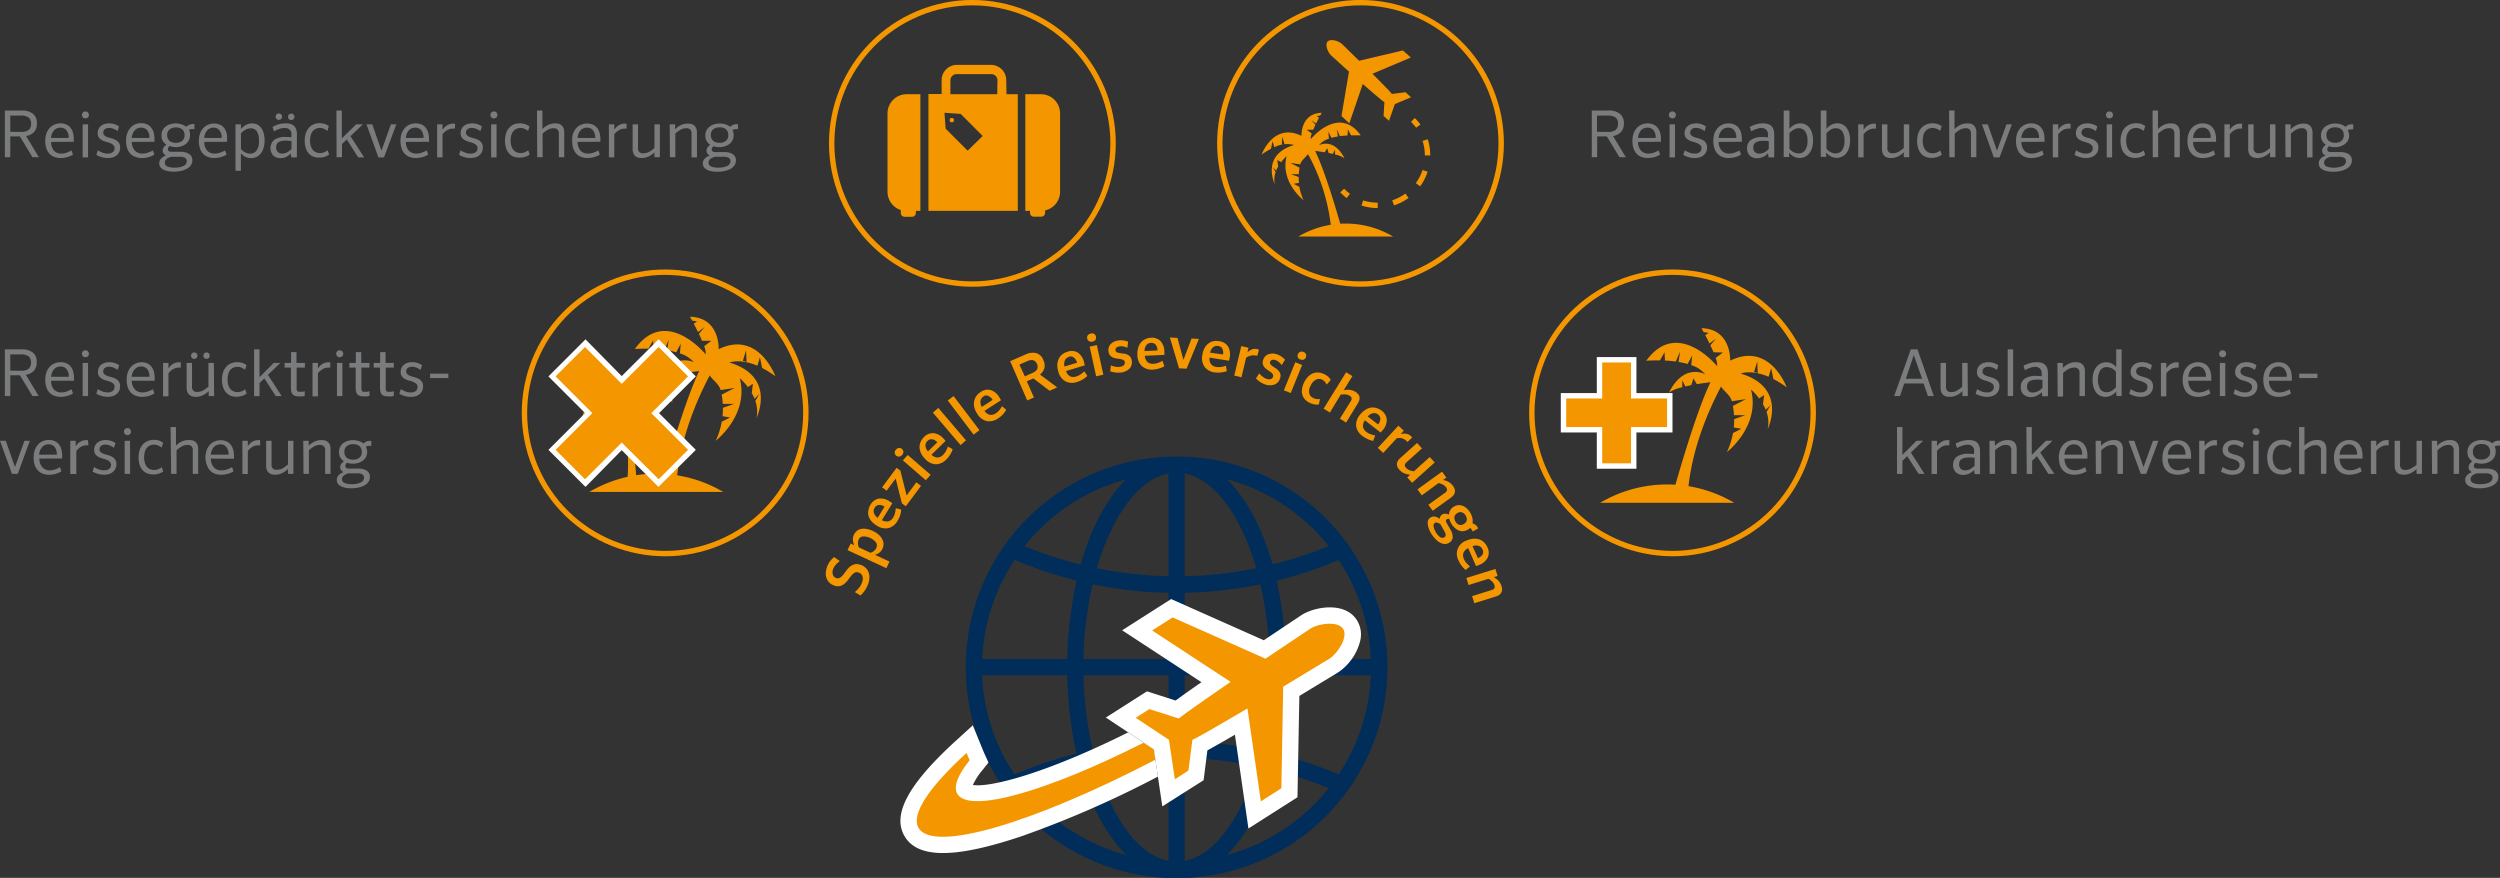 <svg xmlns="http://www.w3.org/2000/svg" viewBox="0 0 462.44 162.38"><rect x="0" y="0" width="462.44" height="162.38" fill="#333333" stroke="none"/><title>Fibel_TouristVersicherung_210621</title><g id="Ebene_3" data-name="Ebene 3"><path d="M158.12,109.52a5.7,5.7,0,0,0,.81-.82,3.25,3.25,0,0,0,.54-1,1.72,1.72,0,0,0,.06-1.13,1,1,0,0,0-.66-.64.87.87,0,0,0-.76,0,2.28,2.28,0,0,0-.61.53c-.19.22-.39.48-.59.75a4.19,4.19,0,0,1-.66.73,2.17,2.17,0,0,1-.83.45,1.78,1.78,0,0,1-1.1-.07,2.44,2.44,0,0,1-.86-.5,2.13,2.13,0,0,1-.53-.77,2.4,2.4,0,0,1-.18-1,3.54,3.54,0,0,1,.2-1.09,4.13,4.13,0,0,1,.55-1.09,4.41,4.41,0,0,1,.79-.82l1.06.73a4.61,4.61,0,0,0-.76.7,2.47,2.47,0,0,0-.51.87,1.48,1.48,0,0,0,0,1,.91.91,0,0,0,.59.57.8.8,0,0,0,.71-.06,2.43,2.43,0,0,0,.59-.54l.57-.75a3.55,3.55,0,0,1,.66-.73,2.18,2.18,0,0,1,.85-.45,1.89,1.89,0,0,1,1.13.09,2.31,2.31,0,0,1,.91.52,2.09,2.09,0,0,1,.55.8,2.44,2.44,0,0,1,.18,1,3.91,3.91,0,0,1-.21,1.17,5.21,5.21,0,0,1-.59,1.18,5,5,0,0,1-.85,1Z" style="fill:#f49600"/><path d="M157.35,100.54l.66.31a2.78,2.78,0,0,1-.25-1,2,2,0,0,1,.19-.94,2,2,0,0,1,.54-.7,2,2,0,0,1,.79-.37,2.72,2.72,0,0,1,1,0,4.5,4.5,0,0,1,1.17.37,4.64,4.64,0,0,1,1.1.71,2.77,2.77,0,0,1,.66.84,2,2,0,0,1,.22.88,2.09,2.09,0,0,1-.2.88,2,2,0,0,1-1.39,1.1l2.69,1.26-.57,1.23-7.18-3.35Zm1.47-.71a1.81,1.81,0,0,0,.05,1.42l2.14,1a1.66,1.66,0,0,0,1.07-.85,1.1,1.1,0,0,0,0-1,3,3,0,0,0-2.5-1.17A1,1,0,0,0,158.82,99.83Z" style="fill:#f49600"/><path d="M163.13,96.21a1.69,1.69,0,0,0,1.26.21,1.6,1.6,0,0,0,.84-.72,3,3,0,0,0,.32-.78,7.07,7.07,0,0,0,.15-.92l1,.26a3.86,3.86,0,0,1-.2,1.07,4.47,4.47,0,0,1-.47,1,2.76,2.76,0,0,1-1.65,1.35,2.84,2.84,0,0,1-2.22-.47,3.7,3.7,0,0,1-1-.85,2.6,2.6,0,0,1-.52-1,2.24,2.24,0,0,1,0-1,2.77,2.77,0,0,1,.38-1,2.29,2.29,0,0,1,1.46-1.12,2.91,2.91,0,0,1,2.09.51,4.26,4.26,0,0,1,.49.34Zm-1.34-2.28a1.11,1.11,0,0,0-.14.93,1.7,1.7,0,0,0,.71.92l1.25-2.06a1.64,1.64,0,0,0-1.11-.3A1,1,0,0,0,161.79,93.93Z" style="fill:#f49600"/><path d="M166.83,93.11l-1.15-4.58L164,90.77l-.84-.62,2.69-3.61.7.52,1.15,4.58,1.8-2.42.87.65-2.82,3.78Z" style="fill:#f49600"/><path d="M166.85,84.16a.75.75,0,0,1-1.1.11.74.74,0,0,1,0-1.11.75.75,0,0,1,1.1-.11.74.74,0,0,1,0,1.11Zm.16,1,.9-1,4.24,3.67-.9,1Z" style="fill:#f49600"/><path d="M172.3,84.11a1.62,1.62,0,0,0,1.16.51,1.56,1.56,0,0,0,1-.49,3,3,0,0,0,.5-.67,6.34,6.34,0,0,0,.37-.86l.89.49a4,4,0,0,1-.46,1,4.47,4.47,0,0,1-.71.9,2.75,2.75,0,0,1-1.93.89,2.82,2.82,0,0,1-2-1,3.73,3.73,0,0,1-.77-1.08,2.67,2.67,0,0,1-.26-1.07,2.5,2.5,0,0,1,.21-1,2.81,2.81,0,0,1,.62-.89,2.26,2.26,0,0,1,1.7-.72,2.87,2.87,0,0,1,1.9,1c.13.14.27.29.39.44Zm-.74-2.54a1.16,1.16,0,0,0-.37.87,1.77,1.77,0,0,0,.47,1.06l1.72-1.69a1.65,1.65,0,0,0-1-.56A1,1,0,0,0,171.56,81.57Z" style="fill:#f49600"/><path d="M172.56,76.33l1-.88,5.12,6-1,.88Z" style="fill:#f49600"/><path d="M175.31,74.08l1.08-.82,4.79,6.31-1.09.82Z" style="fill:#f49600"/><path d="M182.11,76a1.7,1.7,0,0,0,1,.74,1.63,1.63,0,0,0,1.08-.28,3,3,0,0,0,.63-.55,7.33,7.33,0,0,0,.54-.77l.77.67a4.3,4.3,0,0,1-.66.88,4.89,4.89,0,0,1-.87.72,2.77,2.77,0,0,1-2.08.48,2.84,2.84,0,0,1-1.78-1.4,3.45,3.45,0,0,1-.53-1.21,2.57,2.57,0,0,1,0-1.1,2.24,2.24,0,0,1,.41-.95,2.91,2.91,0,0,1,.79-.73,2.23,2.23,0,0,1,1.81-.36,2.93,2.93,0,0,1,1.65,1.38,5.29,5.29,0,0,1,.29.52Zm-.2-2.65a1.2,1.2,0,0,0-.54.78,1.82,1.82,0,0,0,.24,1.14l2-1.3a1.67,1.67,0,0,0-.87-.76A1,1,0,0,0,181.91,73.3Z" style="fill:#f49600"/><path d="M191.15,70l-1.22.53,1.33,3-1.25.54-3.16-7.26,2.79-1.21a3.07,3.07,0,0,1,2.06-.28A2,2,0,0,1,193,66.63a2.21,2.21,0,0,1,.18,1.48,2.28,2.28,0,0,1-.81,1.17l3.19,2.38-1.42.62Zm-.22-1a1.85,1.85,0,0,0,.92-.7,1.32,1.32,0,0,0-.73-1.67,1.82,1.82,0,0,0-1.14.19l-1.41.62,1,2.18Z" style="fill:#f49600"/><path d="M197.19,68.63a1.65,1.65,0,0,0,.79,1,1.56,1.56,0,0,0,1.11,0,2.78,2.78,0,0,0,.76-.36,6.83,6.83,0,0,0,.73-.58l.56.85a5,5,0,0,1-.87.66,4.86,4.86,0,0,1-1.05.46,2.74,2.74,0,0,1-2.12-.11,2.82,2.82,0,0,1-1.34-1.83,3.93,3.93,0,0,1-.18-1.31,2.77,2.77,0,0,1,.28-1.07,2.28,2.28,0,0,1,.65-.8,3.05,3.05,0,0,1,1-.49,2.22,2.22,0,0,1,1.83.15A2.91,2.91,0,0,1,200.52,67a5.45,5.45,0,0,1,.14.58Zm.53-2.6a1.13,1.13,0,0,0-.73.6,1.76,1.76,0,0,0-.08,1.16l2.31-.69a1.71,1.71,0,0,0-.63-1A1,1,0,0,0,197.72,66Z" style="fill:#f49600"/><path d="M202.06,63.19a.8.8,0,0,1-.62-.08.75.75,0,0,1-.33-.49.73.73,0,0,1,.09-.58.79.79,0,0,1,.53-.33.74.74,0,0,1,1,.57.75.75,0,0,1-.09.57A.77.77,0,0,1,202.06,63.19Zm-.5.93,1.33-.29,1.2,5.48-1.33.29Z" style="fill:#f49600"/><path d="M208.54,64.35a3.09,3.09,0,0,0-.74-.26,1.8,1.8,0,0,0-.76,0,.89.89,0,0,0-.56.25.57.57,0,0,0-.14.45.48.48,0,0,0,.26.37,1.76,1.76,0,0,0,.53.15l.66.09a2.19,2.19,0,0,1,.68.17,1.39,1.39,0,0,1,.57.39,1.44,1.44,0,0,1,.31.77,1.68,1.68,0,0,1-.41,1.45,2.63,2.63,0,0,1-1.58.73,4.51,4.51,0,0,1-1,0,4.09,4.09,0,0,1-1-.23l.13-1.09a5.27,5.27,0,0,0,.86.25,2.29,2.29,0,0,0,.86,0,1.17,1.17,0,0,0,.68-.3.59.59,0,0,0,.17-.53.53.53,0,0,0-.25-.41,1.9,1.9,0,0,0-.54-.18l-.67-.1a3.08,3.08,0,0,1-.68-.17,1.51,1.51,0,0,1-.56-.38,1.33,1.33,0,0,1-.31-.73,1.63,1.63,0,0,1,.38-1.37,2.29,2.29,0,0,1,1.45-.69,3,3,0,0,1,.94,0,3.22,3.22,0,0,1,.85.23Z" style="fill:#f49600"/><path d="M211.77,65.81A1.67,1.67,0,0,0,212.3,67a1.54,1.54,0,0,0,1.08.29,2.54,2.54,0,0,0,.81-.16,6.93,6.93,0,0,0,.85-.39l.34,1a4.13,4.13,0,0,1-1,.43,5.07,5.07,0,0,1-1.13.2,2.78,2.78,0,0,1-2-.62,2.84,2.84,0,0,1-.86-2.1,3.9,3.9,0,0,1,.15-1.32,2.65,2.65,0,0,1,.52-1,2.3,2.3,0,0,1,.83-.61,2.79,2.79,0,0,1,1-.25,2.26,2.26,0,0,1,1.75.59,2.9,2.9,0,0,1,.74,2,5.81,5.81,0,0,1,0,.59Zm1.15-2.39a1.16,1.16,0,0,0-.86.41,1.81,1.81,0,0,0-.35,1.11l2.4-.12a1.69,1.69,0,0,0-.37-1.09A1.06,1.06,0,0,0,212.92,63.42Z" style="fill:#f49600"/><path d="M216.4,62.43l1.4.07,1.11,4.06,1.5-3.94,1.36.07-2.28,5.51-1.39-.07Z" style="fill:#f49600"/><path d="M223.74,66.15a1.63,1.63,0,0,0,.3,1.24,1.52,1.52,0,0,0,1,.49,3,3,0,0,0,.84,0,7.32,7.32,0,0,0,.9-.22l.15,1a4.31,4.31,0,0,1-1.07.23,4.81,4.81,0,0,1-1.14,0,2.76,2.76,0,0,1-1.88-1,2.84,2.84,0,0,1-.43-2.22,3.73,3.73,0,0,1,.39-1.26,2.77,2.77,0,0,1,.71-.86,2.35,2.35,0,0,1,.93-.44,3,3,0,0,1,1.08,0,2.27,2.27,0,0,1,1.6.92,2.88,2.88,0,0,1,.34,2.12,5.41,5.41,0,0,1-.12.58ZM225.33,64a1.11,1.11,0,0,0-.92.23,1.82,1.82,0,0,0-.57,1l2.39.34a1.71,1.71,0,0,0-.16-1.14A1,1,0,0,0,225.33,64Z" style="fill:#f49600"/><path d="M232.6,65.78l-.16,0-.18,0a1.8,1.8,0,0,0-.56-.05,2.46,2.46,0,0,0-.5.1,3.19,3.19,0,0,0-.41.16l-.28.16-.87,3.64-1.33-.32,1.3-5.45,1.33.31-.2.85a2.38,2.38,0,0,1,.8-.53,1.57,1.57,0,0,1,1-.07,1.4,1.4,0,0,1,.33.11Z" style="fill:#f49600"/><path d="M237.09,67.53a4.2,4.2,0,0,0-.55-.57,2.18,2.18,0,0,0-.66-.37.92.92,0,0,0-.61,0,.55.55,0,0,0-.33.34.45.45,0,0,0,.07.44,1.63,1.63,0,0,0,.4.38c.17.12.36.25.56.37a2.63,2.63,0,0,1,.54.46,1.6,1.6,0,0,1,.33.6,1.45,1.45,0,0,1-.07.83,1.68,1.68,0,0,1-1,1.11,2.58,2.58,0,0,1-1.73,0A4.27,4.27,0,0,1,232.32,70l.6-.92a6.28,6.28,0,0,0,.66.61,2.45,2.45,0,0,0,.76.41,1.13,1.13,0,0,0,.74,0,.58.58,0,0,0,.39-.4.53.53,0,0,0-.05-.48,1.51,1.51,0,0,0-.4-.4c-.17-.13-.35-.26-.55-.39a2.93,2.93,0,0,1-.54-.45,1.63,1.63,0,0,1-.33-.59,1.29,1.29,0,0,1,.05-.79,1.57,1.57,0,0,1,.94-1.06,2.34,2.34,0,0,1,1.61,0,4,4,0,0,1,.85.42,4.07,4.07,0,0,1,.65.58Z" style="fill:#f49600"/><path d="M239.6,67l1.26.52-2.11,5.19-1.27-.51Zm.93-.48a.83.83,0,0,1-.46-.42.8.8,0,0,1,.41-1,.81.81,0,0,1,.63,0,.77.77,0,0,1,.46.42.8.8,0,0,1-.41,1A.81.81,0,0,1,240.53,66.47Z" style="fill:#f49600"/><path d="M245.41,71.14a4.28,4.28,0,0,0-.35-.52,1.59,1.59,0,0,0-.51-.4,1.32,1.32,0,0,0-1.1,0,2.13,2.13,0,0,0-1,1.1,2,2,0,0,0-.26,1.45,1.28,1.28,0,0,0,.73.85,1.64,1.64,0,0,0,.62.19,2.18,2.18,0,0,0,.62,0l-.19,1a2.56,2.56,0,0,1-.82,0,3.22,3.22,0,0,1-.89-.3,2.75,2.75,0,0,1-.86-.62,2.24,2.24,0,0,1-.49-.84,2.38,2.38,0,0,1-.08-1A4.28,4.28,0,0,1,242,69.64a2.52,2.52,0,0,1,.92-.6,2.34,2.34,0,0,1,1-.13,3,3,0,0,1,1.08.32,2.52,2.52,0,0,1,.72.49,2.31,2.31,0,0,1,.44.56Z" style="fill:#f49600"/><path d="M249,68.86l1.16.72-1.61,2.6a3.07,3.07,0,0,1,1.09-.07,2.46,2.46,0,0,1,1.1.38,2.2,2.2,0,0,1,.46.39,1.15,1.15,0,0,1,.26.47,1.2,1.2,0,0,1,0,.57,2.18,2.18,0,0,1-.29.69L249,78.16l-1.15-.72,2-3.21a.8.8,0,0,0,.16-.61.74.74,0,0,0-.34-.41,1.75,1.75,0,0,0-.77-.25A3.34,3.34,0,0,0,248,73L246,76.31l-1.16-.72Z" style="fill:#f49600"/><path d="M252.48,77.75a1.64,1.64,0,0,0-.35,1.22,1.54,1.54,0,0,0,.62.92,2.75,2.75,0,0,0,.73.41,8.15,8.15,0,0,0,.9.26l-.38,1a4.61,4.61,0,0,1-1-.33,5.1,5.1,0,0,1-1-.59,2.76,2.76,0,0,1-1.14-1.79,2.86,2.86,0,0,1,.72-2.15,3.85,3.85,0,0,1,1-.9,2.54,2.54,0,0,1,1-.4,2.39,2.39,0,0,1,1,.07,2.94,2.94,0,0,1,1,.5,2.31,2.31,0,0,1,.94,1.59,2.88,2.88,0,0,1-.75,2,4.19,4.19,0,0,1-.39.45Zm2.43-1.07a1.14,1.14,0,0,0-.91-.25,1.73,1.73,0,0,0-1,.61l1.91,1.47a1.68,1.68,0,0,0,.42-1.06A1,1,0,0,0,254.91,76.68Z" style="fill:#f49600"/><path d="M260.35,81.76l-.11-.12-.13-.13a1.53,1.53,0,0,0-.47-.31,2.3,2.3,0,0,0-.48-.17,2.27,2.27,0,0,0-.43,0h-.33l-2.54,2.75-1-.93,3.81-4.11,1,.92-.59.64a2.54,2.54,0,0,1,1-.07,1.68,1.68,0,0,1,.92.44,1.52,1.52,0,0,1,.22.26Z" style="fill:#f49600"/><path d="M261.21,89.31l-.91-1,.56-.5a3.38,3.38,0,0,1-1.07-.24,2.54,2.54,0,0,1-.94-.68,2.33,2.33,0,0,1-.34-.5,1.24,1.24,0,0,1-.12-.53,1.52,1.52,0,0,1,.15-.55,2.14,2.14,0,0,1,.47-.58l3.11-2.79.91,1-2.84,2.56a.81.81,0,0,0-.33.54.71.71,0,0,0,.22.49,1.69,1.69,0,0,0,.66.45,3.19,3.19,0,0,0,.81.19l2.92-2.63.92,1Z" style="fill:#f49600"/><path d="M266.74,87.24l.8,1.1-.61.44a3.65,3.65,0,0,1,1,.35,2.64,2.64,0,0,1,.86.78,2.08,2.08,0,0,1,.28.53,1.25,1.25,0,0,1,.06.54,1.34,1.34,0,0,1-.2.53,2.41,2.41,0,0,1-.53.53l-3.39,2.44-.8-1.11,3.07-2.21a.79.79,0,0,0,.38-.5.74.74,0,0,0-.16-.51,1.8,1.8,0,0,0-.61-.52,4.11,4.11,0,0,0-.79-.28L263,91.63l-.8-1.11Z" style="fill:#f49600"/><path d="M271.46,98a1.9,1.9,0,0,1-.86.26,1.79,1.79,0,0,1-.82-.16,2.73,2.73,0,0,1-.74-.51,3.2,3.2,0,0,1-.61-.79,3.81,3.81,0,0,1-.35-.82.62.62,0,0,0-.43.06.35.35,0,0,0-.17.17.49.49,0,0,0,0,.21,1.44,1.44,0,0,0,.08.25l.15.27.58,1a2.69,2.69,0,0,1,.42,1.48,1.26,1.26,0,0,1-.68,1,1.44,1.44,0,0,1-.87.2,1.93,1.93,0,0,1-.88-.3,3.38,3.38,0,0,1-.84-.71,5.55,5.55,0,0,1-.75-1,4.06,4.06,0,0,1-.6-1.79,1.15,1.15,0,0,1,.58-1.13,1.13,1.13,0,0,1,.77-.13,1.71,1.71,0,0,1,.86.45,1.09,1.09,0,0,1,.15-.51,1,1,0,0,1,.36-.36,1.09,1.09,0,0,1,.57-.12,2,2,0,0,1,.64.18,1.79,1.79,0,0,1,.25-.85,1.85,1.85,0,0,1,.68-.65,1.94,1.94,0,0,1,.86-.26,1.81,1.81,0,0,1,.83.16,2.36,2.36,0,0,1,.74.5,3.26,3.26,0,0,1,.61.79,3.43,3.43,0,0,1,.38,1,2.25,2.25,0,0,1,0,.93,1.6,1.6,0,0,1,.52.23,1.52,1.52,0,0,1,.41.46l.07.12a.61.61,0,0,1,.05.12l-1,.57-.05-.11-.08-.13a1.43,1.43,0,0,0-.16-.24,1.54,1.54,0,0,0-.17-.19A1.92,1.92,0,0,1,271.46,98Zm-5-1a1.36,1.36,0,0,0-.52-.29.64.64,0,0,0-.49,0,.57.57,0,0,0-.27.61,2.43,2.43,0,0,0,.35,1,2.85,2.85,0,0,0,.81,1,.75.75,0,0,0,.8.09.48.48,0,0,0,.27-.44,1.39,1.39,0,0,0-.23-.69Zm3.13-2.08a1,1,0,0,0-.56.7,1.37,1.37,0,0,0,.19.84,1.3,1.3,0,0,0,.63.6,1,1,0,0,0,.9-.13,1.16,1.16,0,0,0,.39-.32.94.94,0,0,0,.16-.79,1.48,1.48,0,0,0-.17-.42,1.28,1.28,0,0,0-.64-.6A1,1,0,0,0,269.6,94.89Z" style="fill:#f49600"/><path d="M271.58,101.4a1.64,1.64,0,0,0-.89.9,1.56,1.56,0,0,0,.1,1.11,2.9,2.9,0,0,0,.44.71,8.44,8.44,0,0,0,.67.66l-.79.65a4.38,4.38,0,0,1-.75-.79,4.68,4.68,0,0,1-.58-1,2.56,2.56,0,0,1,1.53-3.66,3.62,3.62,0,0,1,1.28-.33,2.8,2.8,0,0,1,1.1.15,2.33,2.33,0,0,1,.86.56,2.84,2.84,0,0,1,.6.9,2.2,2.2,0,0,1,.06,1.84,2.84,2.84,0,0,1-1.62,1.4,5.37,5.37,0,0,1-.56.21Zm2.65.23a1.19,1.19,0,0,0-.68-.66,1.84,1.84,0,0,0-1.17.06l1,2.21a1.7,1.7,0,0,0,.89-.73A1,1,0,0,0,274.23,101.63Z" style="fill:#f49600"/><path d="M276.61,105.24l.41,1.3-.71.22a3.27,3.27,0,0,1,.87.67,2.52,2.52,0,0,1,.57,1,2.15,2.15,0,0,1,.1.59,1.29,1.29,0,0,1-.11.53,1.38,1.38,0,0,1-.36.45,2.2,2.2,0,0,1-.67.33l-4,1.25-.41-1.31,3.61-1.13a.72.72,0,0,0,.52-.36.73.73,0,0,0,0-.53,1.62,1.62,0,0,0-.42-.68,2.77,2.77,0,0,0-.66-.51l-3.7,1.16-.41-1.31Z" style="fill:#f49600"/><circle id="Place_for_Text" cx="179.86" cy="26.52" r="26.02" transform="translate(6.27 80.53) rotate(-25.67)" style="fill:none;stroke:#f49600;stroke-miterlimit:10"/><circle id="Place_for_Text-2" data-name="Place_for_Text" cx="251.66" cy="26.52" r="26.02" transform="translate(13.35 111.63) rotate(-25.67)" style="fill:none;stroke:#f49600;stroke-miterlimit:10"/><path d="M261.35,22.19a9.44,9.44,0,0,1,1,1.14" style="fill:none;stroke:#f49600;stroke-miterlimit:10"/><path d="M263.62,25.91a9.25,9.25,0,0,1-13,11.07" style="fill:none;stroke:#f49600;stroke-miterlimit:10;stroke-dasharray:2.894,2.894"/><path d="M249.41,36.24a9.53,9.53,0,0,1-1.14-1" style="fill:none;stroke:#f49600;stroke-miterlimit:10"/><circle id="Place_for_Text-3" data-name="Place_for_Text" cx="309.38" cy="76.37" r="26.02" transform="translate(-2.55 141.56) rotate(-25.67)" style="fill:none;stroke:#f49600;stroke-miterlimit:10"/><circle id="Place_for_Text-4" data-name="Place_for_Text" cx="123.04" cy="76.37" r="26.02" transform="translate(-20.94 60.84) rotate(-25.67)" style="fill:none;stroke:#f49600;stroke-miterlimit:10"/><g id="_4" data-name="4"><path id="_1" data-name="1" d="M217.64,84.44a39,39,0,1,0,39,39A39,39,0,0,0,217.64,84.44Zm1.5,25.21a77,77,0,0,0,14-1.56,67.27,67.27,0,0,1,1.69,13.82H219.14Zm0-3.07v-19c5.55,1.06,10.45,7.89,13.25,17.52A73.94,73.94,0,0,1,219.14,106.58Zm-3-19v19a73.94,73.94,0,0,1-13.25-1.47C205.69,95.48,210.58,88.65,216.14,87.59Zm0,22.06v12.26H200.42a67.27,67.27,0,0,1,1.69-13.82A76.88,76.88,0,0,0,216.14,109.65Zm-18.72,12.26H181.7a35.65,35.65,0,0,1,6-18.34,75.35,75.35,0,0,0,11.47,3.84A71.94,71.94,0,0,0,197.42,121.91Zm0,3a71.77,71.77,0,0,0,1.71,14.5,76.5,76.5,0,0,0-11.47,3.85,35.69,35.69,0,0,1-6-18.35Zm3,0h15.72v12.27a76.88,76.88,0,0,0-14,1.56A67.37,67.37,0,0,1,200.42,124.91Zm15.72,15.34v19c-5.56-1.06-10.45-7.89-13.25-17.52A73.94,73.94,0,0,1,216.14,140.25Zm3,19v-19a73.94,73.94,0,0,1,13.25,1.47C229.59,151.35,224.69,158.18,219.14,159.24Zm0-22.06V124.91h15.72a67.37,67.37,0,0,1-1.69,13.83A77,77,0,0,0,219.14,137.18Zm18.71-12.27h15.72a35.77,35.77,0,0,1-5.95,18.35,75.35,75.35,0,0,0-11.47-3.84A71.27,71.27,0,0,0,237.85,124.91Zm0-3a71.25,71.25,0,0,0-1.7-14.5,75.35,75.35,0,0,0,11.47-3.84,35.74,35.74,0,0,1,5.95,18.34ZM245.77,101a74.48,74.48,0,0,1-10.38,3.4c-1.93-6.78-4.87-12.27-8.46-15.77A36.08,36.08,0,0,1,245.77,101ZM208.34,88.66c-3.58,3.5-6.53,9-8.45,15.77a74.48,74.48,0,0,1-10.38-3.4A36.09,36.09,0,0,1,208.34,88.66ZM189.51,145.8a73.19,73.19,0,0,1,10.38-3.4c1.92,6.78,4.87,12.26,8.45,15.76A36,36,0,0,1,189.51,145.8Zm37.42,12.36c3.59-3.5,6.53-9,8.46-15.76a73.19,73.19,0,0,1,10.38,3.4A36,36,0,0,1,226.93,158.16Z" style="fill:#002d59"/><g id="airplane"><path d="M213.44,138.62l-4.75-3.15c-15.64,7.8-25.76,10.24-28.73,9.73a12.07,12.07,0,0,1,1.74-2.71l1.14-1.44-.75-1.66c-.17-.38-.32-.75-.47-1.13l-1.68-4.09-3.17,2.89c-8.76,8-11.77,13.59-9.47,17.58,2.43,4.2,9.35,4.2,21.79,0a188.12,188.12,0,0,0,25.11-11Z" style="fill:#fff"/><path d="M213.44,138.62l-1.88-1.25c-17.8,9-32.32,13.21-34.49,9.46-.76-1.32.12-3.49,2.29-6.21q-.3-.68-.57-1.35c-6.87,6.28-10.35,11.35-8.89,13.87,2.7,4.67,21.37-.92,43.83-12.62Z" style="fill:#f49600"/><path d="M213.44,138.62l-8.89-5.89,7.61-4.85,5.3,1.7c.94-.7,2.42-1.75,4.78-3.39l-14.67-9.6,9.06-5.78,17.14,7.62,7-4.67c2.42-1.54,8-2.54,10.22.95a5,5,0,0,1,.59,3.93,10,10,0,0,1-4,5.7l-7.23,4.39L240,147.47l-9.07,5.78-2.5-17.35c-2.48,1.44-4.06,2.34-5.09,2.9l-.7,5.52L215,149.16Z" style="fill:#fff"/><path d="M219.83,142.54l.73-5.69c.53-.1,10.19-5.8,10.19-5.8l2.48,17.18,3.79-2.42.34-18.79,8.6-5.21c1.53-1,3.46-4,2.48-5.49s-4.49-1-6-.07l-8.36,5.59-17.17-7.63-3.8,2.41,14.52,9.51s-9.25,6.35-9.56,6.78l-5.47-1.74-2.52,1.61,6.15,4.07,1.09,7.3Z" style="fill:#f49600"/></g></g><path d="M164.17,21V35.49a3.54,3.54,0,0,0,2.45,3.36v.54a.7.7,0,0,0,.7.71h1.39a.7.7,0,0,0,.7-.71V39h.84V17.43H167.7A3.54,3.54,0,0,0,164.17,21Z" style="fill:#f49600"/><path d="M192.56,17.43h-2.9V39h.87v.37a.7.7,0,0,0,.7.71h1.39a.71.71,0,0,0,.7-.71v-.45a3.53,3.53,0,0,0,2.77-3.45V21A3.54,3.54,0,0,0,192.56,17.43Z" style="fill:#f49600"/><path d="M186.13,14.87A2.83,2.83,0,0,0,183.31,12H177a2.83,2.83,0,0,0-2.82,2.83v2.56h-2.44V39h16.53V17.43h-2.09Zm-7.14,13-4.07-4.07-.22-2.94,3,.21,4.07,4.08Zm5.47-10.44H175.8V14.87A1.16,1.16,0,0,1,177,13.71h6.36a1.15,1.15,0,0,1,1.15,1.16Z" style="fill:#f49600"/><circle cx="176.06" cy="22.22" r="0.41" style="fill:#f49600"/><path d="M308.71,72.64a6.39,6.39,0,0,1,2.47-1h0l0-1.31.56,1.16h0c.34-.08.71-.17,1.12-.25h0l.38-1.25.64,1.07h0c.73-.12,1.56-.24,2.51-.35-3,6.21-7,20.81-7,20.81l2.75.82c.41-9,4.2-17,6.21-20.84.3.65,1.74,1.59,2,2.72l2.61-.39-2.42,1.26h0a14.8,14.8,0,0,1,.21,1.71h0l2.1,0-2.07.73h0c0,.49,0,1-.07,1.54h0l1.39.25-1.54.78h0a14,14,0,0,1-1.12,3.52s6.22-4.76,4.45-11.57a10.58,10.58,0,0,1,1.5,1.64h0l.93-.61-.21,1.71a8.51,8.51,0,0,1,.51,1l.89-.85-.74,1.26a5.9,5.9,0,0,1,.21,3.17s3.77-7.65-5-10.27c0,0,1.9-.8,5.17.59h0l.47-1.58.41,2a18.75,18.75,0,0,1,2.46,1.53s-3.09-8.52-10.45-4.93c0,0,.27-5.87-5.31-6,0,0,.16.27.4.72h0l.92.14-.61.43c.23.45.51,1,.78,1.54h0l1.23-.94-1.08,1.27c.21.43.41.86.59,1.29l1.73.05-1.34,1h0a3.59,3.59,0,0,1,.28,1.52s-7.33-9-13.11-1c0,0,1.06-.09,2.53-.06l.85-1.53.08,1.56c.64,0,1.32.09,2,.18h0l.79-1.82-.28,1.9a13.2,13.2,0,0,1,1.68.37l.85-1.6-.18,1.81a5.51,5.51,0,0,1,2.58,1.69S311.54,67,308.71,72.64Zm16.34-5.78.09,2.15-.68-.2Z" style="fill:#f49600"/><path d="M296,93a24.37,24.37,0,0,1,24.79,0Z" style="fill:#f49600"/><path d="M116.85,74.46a3.64,3.64,0,0,1,1.94-.77l.13-1.23.34,1.17a11.42,11.42,0,0,1,1.17,0l.07-1.3.28,1.32h0c.47,0,.93.08,1.36.15l.26-1,.36,1.13a16.71,16.71,0,0,1,1.67.39c-2.75-6.12-8.83-1.11-8.83-1.11a2.38,2.38,0,0,1,.39-1h0l-.76-.82,1.16.2c.17-.26.36-.52.56-.78l-.55-1,.7.78h0c.25-.34.51-.65.72-.92l-.34-.37.62,0h0l.36-.43c-3.72-.64-4.34,3.29-4.34,3.29-4.39-3.39-7.6,1.85-7.6,1.85a12.48,12.48,0,0,1,1.84-.68l.54-1.27.1,1.12h0a4.79,4.79,0,0,1,3.51.31c-6.2.54-4.74,6.13-4.74,6.13a4.07,4.07,0,0,1,.57-2.08l-.31-.94.47.69a5.21,5.21,0,0,1,.48-.63l.09-1.16.54.53h0a6.83,6.83,0,0,1,1.22-.89c-2.11,4.28,1.37,8.29,1.37,8.29a10.15,10.15,0,0,1-.26-2.49h0l-.91-.73,1,0h0a7.93,7.93,0,0,1,.16-1h0l-1.28-.77,1.39.32h0a10.31,10.31,0,0,1,.37-1.11h0l-1.44-1.17,1.68.61c.33-.71,1.42-1.14,1.7-1.53a34.73,34.73,0,0,1,1.29,14.67l1.94-.17s-.68-10.23-1.84-14.76q.92.3,1.62.57h0l.57-.62.08.88h0l.71.32h0l.53-.7-.16.88h0a4.33,4.33,0,0,1,1.5,1C119.69,73.62,116.85,74.46,116.85,74.46Zm-6-1.42-.48,0,.36-1.41Z" style="fill:#f49600"/><path d="M121.65,70.57a6.39,6.39,0,0,1,2.47-1h0l0-1.31.56,1.16h0c.34-.08.71-.17,1.12-.25h0l.38-1.25.64,1.07h0c.73-.12,1.56-.24,2.51-.35-3,6.21-7,20.81-7,20.81l2.75.82c.41-9,4.19-17,6.21-20.84.3.65,1.74,1.59,2,2.72l2.61-.39L133.49,73h0a12.92,12.92,0,0,1,.2,1.71h0l2.1,0-2.07.73h0c0,.49,0,1-.07,1.54h0l1.39.25-1.54.78h0a14,14,0,0,1-1.11,3.52s6.22-4.76,4.45-11.57a10.58,10.58,0,0,1,1.5,1.64h0l.93-.61-.21,1.71a8.51,8.51,0,0,1,.51,1.05l.88-.85-.73,1.26a5.9,5.9,0,0,1,.21,3.17s3.77-7.65-5-10.27c0,0,1.89-.8,5.17.59h0l.47-1.58.41,2a18.05,18.05,0,0,1,2.45,1.53S140.3,61,132.94,64.59c0,0,.27-5.87-5.31-6,0,0,.16.27.4.72h0l.91.14-.61.43c.24.45.51,1,.79,1.54h0l1.24-.94-1.08,1.27c.21.43.41.86.58,1.29l1.73,0-1.34,1h0a3.48,3.48,0,0,1,.29,1.52s-7.33-9.05-13.11-1c0,0,1.06-.09,2.53-.06l.85-1.53.08,1.56c.64,0,1.32.09,2,.18h0l.8-1.82-.29,1.9a13,13,0,0,1,1.69.37l.84-1.6-.17,1.81A5.51,5.51,0,0,1,128.33,67S124.48,65,121.65,70.57ZM138,64.79l.1,2.15-.68-.2Z" style="fill:#f49600"/><path d="M109,91a24.37,24.37,0,0,1,24.79,0Z" style="fill:#f49600"/><polygon points="295.87 86.2 295.87 79.54 289.21 79.54 289.21 73.21 295.87 73.21 295.87 66.55 302.2 66.55 302.2 73.21 308.87 73.21 308.87 79.54 302.2 79.54 302.2 86.2 295.87 86.2" style="fill:#f49600"/><path d="M301.7,67.05v6.66h6.67V79H301.7V85.7h-5.33V79h-6.66V73.71h6.66V67.05h5.33m1-1h-7.33v6.66h-6.66V80h6.66V86.7h7.33V80h6.67V72.71H302.7V66.05Z" style="fill:#fff"/><polygon points="115.04 82.56 108.25 89.36 102.1 83.22 108.9 76.42 102.1 69.63 108.25 63.48 115.04 70.28 121.84 63.48 127.98 69.63 121.19 76.42 127.98 83.22 121.84 89.36 115.04 82.56" style="fill:#f49600"/><path d="M121.84,64.19l5.43,5.43-6.79,6.8,6.79,6.79-5.43,5.44L115,81.86l-6.79,6.79-5.44-5.44,6.8-6.79-6.8-6.8,5.44-5.43L115,71l6.8-6.79m0-1.42-.71.71L115,69.57,109,63.48l-.7-.71-.71.71-5.44,5.44-.7.7.7.71,6.09,6.09-6.09,6.09-.7.7.7.71,5.44,5.44.71.7.7-.7L115,83.27l6.09,6.09.71.7.7-.7L128,83.92l.71-.71-.71-.7-6.09-6.09L128,70.33l.71-.71-.71-.7-5.44-5.44-.7-.71Z" style="fill:#fff"/><path d="M244,26.85a3.79,3.79,0,0,1,1.82-1.2l-.12-1.28.59,1.13a12,12,0,0,1,1.19-.26l-.2-1.34.56,1.29h0c.49-.07,1-.11,1.42-.13l.06-1.11.59,1.08c1,0,1.79,0,1.79,0-4.08-5.67-9.25.72-9.25.72a2.34,2.34,0,0,1,.2-1.07h0l-.95-.68,1.22,0c.13-.3.27-.61.41-.91l-.76-.9.87.67h0c.19-.4.39-.77.55-1.09l-.43-.3.65-.1h0c.17-.32.28-.51.28-.51-3.94.12-3.75,4.27-3.75,4.27-5.2-2.54-7.38,3.48-7.38,3.48a12.6,12.6,0,0,1,1.74-1.08l.29-1.41.33,1.12h0a5,5,0,0,1,3.65-.42c-6.22,1.86-3.56,7.25-3.56,7.25a4.21,4.21,0,0,1,.15-2.24l-.52-.89.63.61a4.33,4.33,0,0,1,.36-.75l-.15-1.2L237,30h0A7.17,7.17,0,0,1,238,28.87c-1.26,4.81,3.13,8.17,3.13,8.17a10.31,10.31,0,0,1-.78-2.49h0L239.28,34l1-.17h0a10.17,10.17,0,0,1-.05-1.09h0l-1.46-.52,1.48,0h0a8.78,8.78,0,0,1,.14-1.2h0l-1.72-.89,1.84.28c.2-.8,1.22-1.47,1.43-1.92a36.23,36.23,0,0,1,4.38,14.72l1.95-.58s-2.84-10.32-5-14.71c.67.08,1.26.17,1.78.25h0l.45-.75.26.88h0l.79.18h0l.4-.82,0,.92h0a4.41,4.41,0,0,1,1.75.71C246.74,25.39,244,26.85,244,26.85Zm-6.41-.2-.48.14.07-1.52Z" style="fill:#f49600"/><path d="M257.69,43.75a17.22,17.22,0,0,0-17.52,0Z" style="fill:#f49600"/><path d="M260,17.06l-2.52.32c-.1-.22-3.61-3.74-3.61-3.74l7.1-3L259.5,9.33l-8.1,1.91-3.18-3.12c-.59-.55-2.08-1-2.63-.46s0,2,.63,2.59l3.31,3-1.39,8.21,1.45,1.36,2.49-7.28s3.74,3.28,4,3.36l-.15,2.54,1,.91,1.08-3.09L261,18Z" style="fill:#f49600"/><path d="M3.68,25.23H1.9v3.85h-1V20.44H4a3.25,3.25,0,0,1,2.09.6,2.16,2.16,0,0,1,.74,1.79,2.25,2.25,0,0,1-.52,1.58,2.59,2.59,0,0,1-1.48.75l2.36,3.92H6Zm.17-.83a2.35,2.35,0,0,0,1.44-.35,1.39,1.39,0,0,0,.46-1.16,1.41,1.41,0,0,0-.46-1.16,2.42,2.42,0,0,0-1.44-.35H1.9v3Z" style="fill:#7a7c7d"/><path d="M9.46,26.25A2.41,2.41,0,0,0,10,27.9a1.86,1.86,0,0,0,1.35.51,2.92,2.92,0,0,0,.93-.15,6.53,6.53,0,0,0,.95-.43l.27.77a4.28,4.28,0,0,1-1.09.47,4.87,4.87,0,0,1-1.19.16,3.34,3.34,0,0,1-1.17-.2,2.39,2.39,0,0,1-.9-.59,2.52,2.52,0,0,1-.57-1,4,4,0,0,1-.21-1.35,4.37,4.37,0,0,1,.22-1.42,3,3,0,0,1,.6-1,2.45,2.45,0,0,1,.9-.63,2.72,2.72,0,0,1,1.11-.22,2.53,2.53,0,0,1,1,.19,1.88,1.88,0,0,1,.78.55,2.46,2.46,0,0,1,.5.92,4.11,4.11,0,0,1,.17,1.27V26a1,1,0,0,1,0,.23Zm1.75-2.64A1.6,1.6,0,0,0,10,24.1a2.34,2.34,0,0,0-.56,1.42h3.26a2.1,2.1,0,0,0-.44-1.46A1.4,1.4,0,0,0,11.21,23.61Z" style="fill:#7a7c7d"/><path d="M15.8,20.62a.63.63,0,0,1,.47.18.63.63,0,0,1,.18.46.62.62,0,0,1-.18.46.63.63,0,0,1-.47.18.62.62,0,0,1-.64-.64.63.63,0,0,1,.18-.46A.62.62,0,0,1,15.8,20.62ZM15.29,23h1v6.12h-1Z" style="fill:#7a7c7d"/><path d="M21.77,24.25a3.51,3.51,0,0,0-.76-.42,2.2,2.2,0,0,0-.83-.17,1.17,1.17,0,0,0-.79.24.78.78,0,0,0-.29.62.65.65,0,0,0,.24.55,1.82,1.82,0,0,0,.57.31c.23.08.48.15.75.22a3.17,3.17,0,0,1,.75.3,1.66,1.66,0,0,1,.58.51,1.42,1.42,0,0,1,.23.87,1.94,1.94,0,0,1-.16.82,1.88,1.88,0,0,1-.47.61,2.08,2.08,0,0,1-.72.39,3.39,3.39,0,0,1-.94.13,3.66,3.66,0,0,1-1.1-.16,3.85,3.85,0,0,1-1-.42l.26-.85a4.6,4.6,0,0,0,.89.44,2.54,2.54,0,0,0,.95.17,1.41,1.41,0,0,0,.93-.27.88.88,0,0,0,.33-.71.75.75,0,0,0-.24-.6,1.91,1.91,0,0,0-.57-.36,6.62,6.62,0,0,0-.75-.24,3.17,3.17,0,0,1-.75-.29,1.8,1.8,0,0,1-.58-.48,1.3,1.3,0,0,1-.23-.83,1.78,1.78,0,0,1,.15-.74,1.51,1.51,0,0,1,.42-.57,2.07,2.07,0,0,1,.67-.37,2.88,2.88,0,0,1,.86-.13,3.21,3.21,0,0,1,1,.15,3.45,3.45,0,0,1,.84.41Z" style="fill:#7a7c7d"/><path d="M24.37,26.25A2.46,2.46,0,0,0,25,27.9a1.86,1.86,0,0,0,1.35.51,3,3,0,0,0,.94-.15,7,7,0,0,0,1-.43l.26.77a4.36,4.36,0,0,1-1.08.47,5,5,0,0,1-1.2.16A3.32,3.32,0,0,1,25,29a2.39,2.39,0,0,1-.9-.59,2.67,2.67,0,0,1-.58-1,4.26,4.26,0,0,1-.2-1.35,4.11,4.11,0,0,1,.22-1.42,3,3,0,0,1,.6-1A2.41,2.41,0,0,1,25,23a2.8,2.8,0,0,1,1.12-.22,2.56,2.56,0,0,1,1,.19,2,2,0,0,1,.78.55,2.61,2.61,0,0,1,.5.92,4.44,4.44,0,0,1,.17,1.27V26a2.15,2.15,0,0,1,0,.23Zm1.75-2.64a1.58,1.58,0,0,0-1.18.49,2.34,2.34,0,0,0-.57,1.42h3.27a2.15,2.15,0,0,0-.44-1.46A1.43,1.43,0,0,0,26.12,23.61Z" style="fill:#7a7c7d"/><path d="M35.14,25a2,2,0,0,1-.78,1.64,2.78,2.78,0,0,1-.84.43,3.49,3.49,0,0,1-1,.15A3.78,3.78,0,0,1,31.37,27a1.13,1.13,0,0,0-.22.27.63.63,0,0,0-.09.33.41.41,0,0,0,.09.28.46.46,0,0,0,.23.15,1.63,1.63,0,0,0,.33.05h1.76A2.74,2.74,0,0,1,35,28.5a1.29,1.29,0,0,1,.58,1.15,1.58,1.58,0,0,1-.26.9,2.23,2.23,0,0,1-.73.66,4.11,4.11,0,0,1-1.09.4,6.43,6.43,0,0,1-1.35.14,5.42,5.42,0,0,1-1.1-.1,2.83,2.83,0,0,1-.85-.29,1.43,1.43,0,0,1-.55-.48,1.15,1.15,0,0,1-.2-.67,1.32,1.32,0,0,1,.31-.84,2.27,2.27,0,0,1,.95-.61,1.28,1.28,0,0,1-.45-.37.83.83,0,0,1-.17-.54,1,1,0,0,1,.2-.62,2.37,2.37,0,0,1,.48-.47,2.1,2.1,0,0,1-.66-.7,2,2,0,0,1-.24-1,2,2,0,0,1,.78-1.65,2.57,2.57,0,0,1,.84-.43,3.47,3.47,0,0,1,1-.15,3.4,3.4,0,0,1,1.08.16,2.45,2.45,0,0,1,.86.46A2,2,0,0,1,35,23.1a1.48,1.48,0,0,1,.68-.15h.14l.15,0v.92l-.13,0h-.16a1.72,1.72,0,0,0-.72.15,3.16,3.16,0,0,1,.16.43A2,2,0,0,1,35.14,25Zm-3.47,4c-.79.23-1.18.59-1.18,1.08a.75.75,0,0,0,.48.72,3.35,3.35,0,0,0,1.31.21,3.78,3.78,0,0,0,1.64-.3,1,1,0,0,0,.63-.9.68.68,0,0,0-.33-.62,1.94,1.94,0,0,0-1-.19ZM30.92,25a1.55,1.55,0,0,0,.13.64,1.16,1.16,0,0,0,.34.44,1.52,1.52,0,0,0,.51.25,2.18,2.18,0,0,0,.63.09,1.83,1.83,0,0,0,1.15-.35A1.27,1.27,0,0,0,34.14,25a1.45,1.45,0,0,0-.13-.65,1.1,1.1,0,0,0-.34-.45,1.56,1.56,0,0,0-.5-.25,2.47,2.47,0,0,0-.63-.08,1.85,1.85,0,0,0-1.15.35A1.3,1.3,0,0,0,30.92,25Z" style="fill:#7a7c7d"/><path d="M37.78,26.25a2.41,2.41,0,0,0,.58,1.65,1.86,1.86,0,0,0,1.35.51,2.92,2.92,0,0,0,.93-.15,6.53,6.53,0,0,0,1-.43l.27.77a4.28,4.28,0,0,1-1.09.47,4.87,4.87,0,0,1-1.19.16,3.34,3.34,0,0,1-1.17-.2,2.39,2.39,0,0,1-.9-.59,2.52,2.52,0,0,1-.57-1,4,4,0,0,1-.21-1.35A4.37,4.37,0,0,1,37,24.7a3,3,0,0,1,.6-1,2.45,2.45,0,0,1,.9-.63,2.72,2.72,0,0,1,1.11-.22,2.53,2.53,0,0,1,1,.19,1.88,1.88,0,0,1,.78.55,2.46,2.46,0,0,1,.5.92A4.11,4.11,0,0,1,42,25.75V26a1,1,0,0,1,0,.23Zm1.75-2.64a1.6,1.6,0,0,0-1.19.49,2.34,2.34,0,0,0-.56,1.42H41a2.1,2.1,0,0,0-.44-1.46A1.4,1.4,0,0,0,39.53,23.61Z" style="fill:#7a7c7d"/><path d="M44.57,23v.87a3.11,3.11,0,0,1,.89-.74A2.39,2.39,0,0,1,47.52,23a2,2,0,0,1,.74.6,3.07,3.07,0,0,1,.5,1A4.6,4.6,0,0,1,48.94,26a4.68,4.68,0,0,1-.2,1.42,2.88,2.88,0,0,1-.52,1,2.28,2.28,0,0,1-.8.62,2.38,2.38,0,0,1-1,.21,2.43,2.43,0,0,1-1.86-.91V31.6h-1V23Zm1.74.76a1.8,1.8,0,0,0-.93.25,3.32,3.32,0,0,0-.81.67v2.87a2.21,2.21,0,0,0,1.69.87,1.43,1.43,0,0,0,1.19-.57A2.84,2.84,0,0,0,47.9,26a2.89,2.89,0,0,0-.43-1.76A1.42,1.42,0,0,0,46.31,23.72Z" style="fill:#7a7c7d"/><path d="M52.67,23.67a3,3,0,0,0-1,.18,5.66,5.66,0,0,0-1,.45l-.26-.82A6.73,6.73,0,0,1,51.52,23a4.77,4.77,0,0,1,1.34-.19,3.21,3.21,0,0,1,.86.11,1.51,1.51,0,0,1,.65.35,1.68,1.68,0,0,1,.41.64,2.7,2.7,0,0,1,.14,1v2.81c0,.24,0,.43,0,.59a2.17,2.17,0,0,0,0,.4c0,.11,0,.19,0,.25a1.55,1.55,0,0,0,0,.15h-1a.73.73,0,0,1-.08-.25,2.53,2.53,0,0,1-.06-.51A3.07,3.07,0,0,1,53,29a2.52,2.52,0,0,1-1.12.25,1.93,1.93,0,0,1-1.33-.47,2.06,2.06,0,0,1,.17-2.91,3.55,3.55,0,0,1,2.18-.53h.43l.57.06V25a1.1,1.1,0,0,0-1.25-1.3Zm-.49-2.06A.57.57,0,0,1,52,22a.56.56,0,0,1-.42.17.58.58,0,0,1-.43-.17.63.63,0,0,1,0-.84.58.58,0,0,1,.43-.17.56.56,0,0,1,.42.17A.57.57,0,0,1,52.18,21.61Zm0,6.8a1.93,1.93,0,0,0,.94-.24,4,4,0,0,0,.8-.6V26.11a4.27,4.27,0,0,0-.57-.07L53,26a4.44,4.44,0,0,0-.89.08,1.67,1.67,0,0,0-.6.24.89.89,0,0,0-.33.39,1.25,1.25,0,0,0-.1.53,1.1,1.1,0,0,0,.31.86A1.09,1.09,0,0,0,52.18,28.41Zm2.28-6.8a.57.57,0,0,1-.17.42.56.56,0,0,1-.42.17.58.58,0,0,1-.43-.17.63.63,0,0,1,0-.84.58.58,0,0,1,.43-.17.56.56,0,0,1,.42.17A.57.57,0,0,1,54.46,21.61Z" style="fill:#7a7c7d"/><path d="M60.59,24.21a3.36,3.36,0,0,0-.7-.4,1.94,1.94,0,0,0-.73-.14,1.72,1.72,0,0,0-.72.15,1.52,1.52,0,0,0-.58.43,2,2,0,0,0-.37.73A3.36,3.36,0,0,0,57.35,26a3.27,3.27,0,0,0,.14,1,2,2,0,0,0,.37.73,1.48,1.48,0,0,0,.59.43,1.77,1.77,0,0,0,.73.15,2.11,2.11,0,0,0,.77-.14,2.75,2.75,0,0,0,.66-.38l.27.79a2.83,2.83,0,0,1-.81.42,3.31,3.31,0,0,1-1,.15A3.26,3.26,0,0,1,58,29a2.32,2.32,0,0,1-.86-.59,2.71,2.71,0,0,1-.57-1,4.18,4.18,0,0,1-.2-1.38,4.48,4.48,0,0,1,.21-1.43,2.84,2.84,0,0,1,.6-1A2.46,2.46,0,0,1,58,23a3,3,0,0,1,1.14-.21,2.91,2.91,0,0,1,.94.14,3.07,3.07,0,0,1,.74.39Z" style="fill:#7a7c7d"/><path d="M62.23,20.44h1v5.15L65.88,23h1.24l-2.3,2.19,2.55,3.93H66.26L64.15,25.8l-.89.84v2.44h-1Z" style="fill:#7a7c7d"/><path d="M67.79,23h1.07l1.7,4.87L72.31,23h1l-2.28,6.12H70Z" style="fill:#7a7c7d"/><path d="M75.07,26.25a2.46,2.46,0,0,0,.58,1.65,1.86,1.86,0,0,0,1.35.51,3,3,0,0,0,.94-.15,7,7,0,0,0,1-.43l.26.77a4.36,4.36,0,0,1-1.08.47,5,5,0,0,1-1.2.16,3.32,3.32,0,0,1-1.16-.2,2.39,2.39,0,0,1-.9-.59,2.67,2.67,0,0,1-.58-1,4.26,4.26,0,0,1-.2-1.35,4.11,4.11,0,0,1,.22-1.42,3,3,0,0,1,.6-1,2.41,2.41,0,0,1,.89-.63,2.8,2.8,0,0,1,1.12-.22,2.56,2.56,0,0,1,1,.19,2,2,0,0,1,.78.55,2.61,2.61,0,0,1,.5.92,4.44,4.44,0,0,1,.17,1.27V26a2.15,2.15,0,0,1,0,.23Zm1.75-2.64a1.58,1.58,0,0,0-1.18.49,2.34,2.34,0,0,0-.57,1.42h3.27a2.15,2.15,0,0,0-.44-1.46A1.43,1.43,0,0,0,76.82,23.61Z" style="fill:#7a7c7d"/><path d="M84.14,23.79l-.19,0h-.2a1.93,1.93,0,0,0-.65.11,2.74,2.74,0,0,0-.54.28,3,3,0,0,0-.42.34l-.28.3v4.28h-1V23h1v1a5.09,5.09,0,0,1,.32-.4,2.05,2.05,0,0,1,.42-.36,2.81,2.81,0,0,1,.52-.26,1.91,1.91,0,0,1,.64-.1H84a.52.52,0,0,1,.18,0Z" style="fill:#7a7c7d"/><path d="M88.86,24.25a3.51,3.51,0,0,0-.76-.42,2.2,2.2,0,0,0-.83-.17,1.17,1.17,0,0,0-.79.24.78.78,0,0,0-.29.62.65.65,0,0,0,.24.55,1.82,1.82,0,0,0,.57.31c.23.08.48.15.75.22a3.17,3.17,0,0,1,.75.3,1.66,1.66,0,0,1,.58.51,1.42,1.42,0,0,1,.23.87,1.94,1.94,0,0,1-.16.82,1.88,1.88,0,0,1-.47.61,2.08,2.08,0,0,1-.72.39,3.39,3.39,0,0,1-.94.13,3.66,3.66,0,0,1-1.1-.16,3.85,3.85,0,0,1-1-.42l.26-.85a4.6,4.6,0,0,0,.89.44,2.54,2.54,0,0,0,1,.17,1.41,1.41,0,0,0,.93-.27.88.88,0,0,0,.33-.71.75.75,0,0,0-.24-.6,1.91,1.91,0,0,0-.57-.36,6.62,6.62,0,0,0-.75-.24,3.17,3.17,0,0,1-.75-.29,1.8,1.8,0,0,1-.58-.48,1.3,1.3,0,0,1-.23-.83,1.78,1.78,0,0,1,.15-.74,1.51,1.51,0,0,1,.42-.57,2.07,2.07,0,0,1,.67-.37,2.88,2.88,0,0,1,.86-.13,3.21,3.21,0,0,1,1,.15,3.45,3.45,0,0,1,.84.41Z" style="fill:#7a7c7d"/><path d="M91.37,20.62a.62.62,0,0,1,.46.18.63.63,0,0,1,.18.46.62.62,0,0,1-.64.64.63.63,0,0,1-.47-.18.62.62,0,0,1-.18-.46.63.63,0,0,1,.18-.46A.63.63,0,0,1,91.37,20.62ZM90.85,23h1v6.12h-1Z" style="fill:#7a7c7d"/><path d="M97.69,24.21a3.36,3.36,0,0,0-.7-.4,1.9,1.9,0,0,0-.73-.14,1.79,1.79,0,0,0-.72.15,1.49,1.49,0,0,0-.57.43,2,2,0,0,0-.38.73A3.68,3.68,0,0,0,94.45,26a3.59,3.59,0,0,0,.14,1,2,2,0,0,0,.38.73,1.45,1.45,0,0,0,.58.43,1.81,1.81,0,0,0,.74.15,2.06,2.06,0,0,0,.76-.14,2.41,2.41,0,0,0,.66-.38l.27.79a2.59,2.59,0,0,1-.81.42,3.31,3.31,0,0,1-1,.15A3.15,3.15,0,0,1,95.06,29a2.36,2.36,0,0,1-.87-.59,2.71,2.71,0,0,1-.57-1,4.92,4.92,0,0,1,0-2.81,3,3,0,0,1,.6-1,2.46,2.46,0,0,1,.9-.62A3.24,3.24,0,0,1,97.22,23a3.19,3.19,0,0,1,.73.39Z" style="fill:#7a7c7d"/><path d="M99.33,20.44h1v3.44a3.56,3.56,0,0,1,1-.74,2.93,2.93,0,0,1,1.38-.32,2.61,2.61,0,0,1,.64.08,1.25,1.25,0,0,1,.53.29,1.34,1.34,0,0,1,.36.52,2.37,2.37,0,0,1,.13.81v4.56h-1V24.76a1,1,0,0,0-.27-.82,1,1,0,0,0-.69-.22,2.15,2.15,0,0,0-1.11.3,5.85,5.85,0,0,0-.93.68v4.38h-1Z" style="fill:#7a7c7d"/><path d="M106.83,26.25a2.41,2.41,0,0,0,.59,1.65,1.82,1.82,0,0,0,1.35.51,3,3,0,0,0,.93-.15,7,7,0,0,0,1-.43l.26.77a4.36,4.36,0,0,1-1.08.47,5,5,0,0,1-1.2.16,3.32,3.32,0,0,1-1.16-.2,2.39,2.39,0,0,1-.9-.59,2.67,2.67,0,0,1-.58-1,4.26,4.26,0,0,1-.2-1.35A4.11,4.11,0,0,1,106,24.7a3,3,0,0,1,.6-1,2.41,2.41,0,0,1,.89-.63,2.8,2.8,0,0,1,1.12-.22,2.53,2.53,0,0,1,1,.19,2,2,0,0,1,.78.55,2.46,2.46,0,0,1,.5.92,4.44,4.44,0,0,1,.17,1.27V26a2.15,2.15,0,0,1,0,.23Zm1.75-2.64a1.59,1.59,0,0,0-1.18.49,2.34,2.34,0,0,0-.57,1.42h3.27a2.15,2.15,0,0,0-.44-1.46A1.41,1.41,0,0,0,108.58,23.61Z" style="fill:#7a7c7d"/><path d="M115.9,23.79l-.19,0h-.2a2,2,0,0,0-.65.11,2.74,2.74,0,0,0-.54.28,2.39,2.39,0,0,0-.41.34l-.28.3v4.28h-1V23h1v1a3.35,3.35,0,0,1,.31-.4,2.36,2.36,0,0,1,.42-.36,2.81,2.81,0,0,1,.52-.26,1.91,1.91,0,0,1,.64-.1h.2a.48.48,0,0,1,.18,0Z" style="fill:#7a7c7d"/><path d="M122.06,29.08h-1v-.91a3.86,3.86,0,0,1-1,.73,2.88,2.88,0,0,1-1.39.33,2.27,2.27,0,0,1-.65-.09,1.25,1.25,0,0,1-.52-.28,1.32,1.32,0,0,1-.35-.52,2.17,2.17,0,0,1-.13-.82V23h1v4.35a.86.86,0,0,0,1,1,2.15,2.15,0,0,0,1.11-.3,5.85,5.85,0,0,0,.93-.68V23h1Z" style="fill:#7a7c7d"/><path d="M123.88,23h1v.92a3.56,3.56,0,0,1,1-.74,2.93,2.93,0,0,1,1.38-.32,2.61,2.61,0,0,1,.64.08,1.25,1.25,0,0,1,.53.29,1.34,1.34,0,0,1,.36.52,2.37,2.37,0,0,1,.13.81v4.56h-1V24.76a1,1,0,0,0-.27-.82,1,1,0,0,0-.69-.22,2.15,2.15,0,0,0-1.11.3,5.85,5.85,0,0,0-.93.68v4.38h-1Z" style="fill:#7a7c7d"/><path d="M135.7,25a2,2,0,0,1-.78,1.64,2.78,2.78,0,0,1-.84.43,3.42,3.42,0,0,1-1,.15,3.78,3.78,0,0,1-1.11-.17,1.18,1.18,0,0,0-.23.27.63.63,0,0,0-.09.33.41.41,0,0,0,.09.28.49.49,0,0,0,.24.15,1.44,1.44,0,0,0,.33.05H134a2.76,2.76,0,0,1,1.55.39,1.29,1.29,0,0,1,.58,1.15,1.66,1.66,0,0,1-.26.9,2.23,2.23,0,0,1-.73.66,4.19,4.19,0,0,1-1.1.4,6.26,6.26,0,0,1-1.34.14,5.35,5.35,0,0,1-1.1-.1,2.83,2.83,0,0,1-.85-.29,1.36,1.36,0,0,1-.55-.48,1.15,1.15,0,0,1-.2-.67,1.27,1.27,0,0,1,.31-.84,2.27,2.27,0,0,1,1-.61,1.42,1.42,0,0,1-.46-.37.89.89,0,0,1-.16-.54,1,1,0,0,1,.2-.62,2.37,2.37,0,0,1,.48-.47,2.1,2.1,0,0,1-.66-.7,2,2,0,0,1-.24-1,2,2,0,0,1,.78-1.65,2.57,2.57,0,0,1,.84-.43,3.67,3.67,0,0,1,2.11,0,2.4,2.4,0,0,1,.85.46,2.11,2.11,0,0,1,.49-.34,1.48,1.48,0,0,1,.68-.15h.14l.15,0v.92l-.13,0h-.16a1.72,1.72,0,0,0-.72.15,3.12,3.12,0,0,1,.15.43A2,2,0,0,1,135.7,25Zm-3.46,4c-.79.23-1.18.59-1.18,1.08a.75.75,0,0,0,.48.72,3.35,3.35,0,0,0,1.31.21,3.78,3.78,0,0,0,1.64-.3,1,1,0,0,0,.63-.9.68.68,0,0,0-.33-.62,2,2,0,0,0-1-.19ZM131.49,25a1.41,1.41,0,0,0,.13.64,1.16,1.16,0,0,0,.34.44,1.35,1.35,0,0,0,.51.25,2.18,2.18,0,0,0,.63.09,1.85,1.85,0,0,0,1.15-.35,1.27,1.27,0,0,0,.46-1.09,1.45,1.45,0,0,0-.13-.65,1.19,1.19,0,0,0-.34-.45,1.56,1.56,0,0,0-.5-.25,2.53,2.53,0,0,0-.63-.08,1.9,1.9,0,0,0-1.16.35A1.32,1.32,0,0,0,131.49,25Z" style="fill:#7a7c7d"/><path d="M3.68,69.41H1.9v3.85h-1V64.62H4a3.25,3.25,0,0,1,2.09.6A2.16,2.16,0,0,1,6.79,67a2.25,2.25,0,0,1-.52,1.58,2.59,2.59,0,0,1-1.48.75l2.36,3.92H6Zm.17-.83a2.35,2.35,0,0,0,1.44-.35,1.69,1.69,0,0,0,0-2.32,2.42,2.42,0,0,0-1.44-.35H1.9v3Z" style="fill:#7a7c7d"/><path d="M9.46,70.43A2.41,2.41,0,0,0,10,72.08a1.86,1.86,0,0,0,1.35.51,2.92,2.92,0,0,0,.93-.15,5.7,5.7,0,0,0,.95-.44l.27.78a4.28,4.28,0,0,1-1.09.47,4.87,4.87,0,0,1-1.19.16,3.34,3.34,0,0,1-1.17-.2,2.39,2.39,0,0,1-.9-.59,2.52,2.52,0,0,1-.57-1,4,4,0,0,1-.21-1.35,4.37,4.37,0,0,1,.22-1.42,3,3,0,0,1,.6-1,2.45,2.45,0,0,1,.9-.63A2.72,2.72,0,0,1,11.24,67a2.53,2.53,0,0,1,1,.19,1.88,1.88,0,0,1,.78.55,2.46,2.46,0,0,1,.5.92,4.07,4.07,0,0,1,.17,1.27v.27a1,1,0,0,1,0,.23Zm1.75-2.64a1.6,1.6,0,0,0-1.19.49,2.34,2.34,0,0,0-.56,1.42h3.26a2.1,2.1,0,0,0-.44-1.46A1.4,1.4,0,0,0,11.21,67.79Z" style="fill:#7a7c7d"/><path d="M15.8,64.8a.63.63,0,0,1,.47.18.68.68,0,0,1,0,.92.63.63,0,0,1-.47.18.62.62,0,0,1-.46-.18.68.68,0,0,1,0-.92A.62.62,0,0,1,15.8,64.8Zm-.51,2.34h1v6.12h-1Z" style="fill:#7a7c7d"/><path d="M21.77,68.43A3.51,3.51,0,0,0,21,68a2.2,2.2,0,0,0-.83-.17,1.17,1.17,0,0,0-.79.24.78.78,0,0,0-.29.62.65.65,0,0,0,.24.55,2.05,2.05,0,0,0,.57.31c.23.08.48.15.75.22a3.17,3.17,0,0,1,.75.3,1.66,1.66,0,0,1,.58.51,1.42,1.42,0,0,1,.23.87,1.94,1.94,0,0,1-.16.82,1.88,1.88,0,0,1-.47.61,2.08,2.08,0,0,1-.72.39,3.39,3.39,0,0,1-.94.13,3.66,3.66,0,0,1-1.1-.16,3.85,3.85,0,0,1-1-.42l.26-.85a4.6,4.6,0,0,0,.89.44,2.54,2.54,0,0,0,.95.17,1.41,1.41,0,0,0,.93-.27.88.88,0,0,0,.33-.71A.75.75,0,0,0,21,71a1.91,1.91,0,0,0-.57-.36,6.62,6.62,0,0,0-.75-.24,3.17,3.17,0,0,1-.75-.29,1.8,1.8,0,0,1-.58-.48,1.3,1.3,0,0,1-.23-.83,1.78,1.78,0,0,1,.15-.74,1.51,1.51,0,0,1,.42-.57,2.07,2.07,0,0,1,.67-.37A2.59,2.59,0,0,1,20.2,67a3.21,3.21,0,0,1,1,.15,3.45,3.45,0,0,1,.84.41Z" style="fill:#7a7c7d"/><path d="M24.37,70.43A2.46,2.46,0,0,0,25,72.08a1.86,1.86,0,0,0,1.35.51,3,3,0,0,0,.94-.15,6.09,6.09,0,0,0,1-.44l.26.78a4.36,4.36,0,0,1-1.08.47,5,5,0,0,1-1.2.16,3.32,3.32,0,0,1-1.16-.2,2.39,2.39,0,0,1-.9-.59,2.67,2.67,0,0,1-.58-1,4.26,4.26,0,0,1-.2-1.35,4.11,4.11,0,0,1,.22-1.42,3,3,0,0,1,.6-1,2.41,2.41,0,0,1,.89-.63A2.8,2.8,0,0,1,26.16,67a2.56,2.56,0,0,1,1,.19,2,2,0,0,1,.78.55,2.61,2.61,0,0,1,.5.92,4.39,4.39,0,0,1,.17,1.27v.27a2.15,2.15,0,0,1,0,.23Zm1.75-2.64a1.58,1.58,0,0,0-1.18.49,2.34,2.34,0,0,0-.57,1.42h3.27a2.15,2.15,0,0,0-.44-1.46A1.43,1.43,0,0,0,26.12,67.79Z" style="fill:#7a7c7d"/><path d="M33.44,68l-.19,0h-.2a2,2,0,0,0-.65.11,2.74,2.74,0,0,0-.54.28,2.39,2.39,0,0,0-.41.34l-.29.3v4.28h-1V67.14h1v1a5.09,5.09,0,0,1,.32-.4,2.36,2.36,0,0,1,.42-.36,2.81,2.81,0,0,1,.52-.26,1.91,1.91,0,0,1,.64-.1h.2a.48.48,0,0,1,.18,0Z" style="fill:#7a7c7d"/><path d="M39.6,73.26h-1v-.91a3.86,3.86,0,0,1-1,.73,2.88,2.88,0,0,1-1.39.33,2.27,2.27,0,0,1-.65-.09A1.25,1.25,0,0,1,35,73a1.23,1.23,0,0,1-.35-.52,2.17,2.17,0,0,1-.13-.82V67.14h1v4.35a.86.86,0,0,0,1,1,2.15,2.15,0,0,0,1.11-.3,5.85,5.85,0,0,0,.93-.68V67.14h1Zm-3.08-7.47a.57.57,0,0,1-.17.42.56.56,0,0,1-.42.17.58.58,0,0,1-.43-.17.63.63,0,0,1,0-.84.58.58,0,0,1,.43-.17.56.56,0,0,1,.42.17A.57.57,0,0,1,36.52,65.79Zm2.27,0a.57.57,0,0,1-.16.42.56.56,0,0,1-.42.17.58.58,0,0,1-.43-.17.63.63,0,0,1,0-.84.58.58,0,0,1,.43-.17.56.56,0,0,1,.42.17A.57.57,0,0,1,38.79,65.79Z" style="fill:#7a7c7d"/><path d="M45.33,68.39a3.58,3.58,0,0,0-.69-.4,1.94,1.94,0,0,0-.73-.14,1.72,1.72,0,0,0-.72.15,1.45,1.45,0,0,0-.58.43,2,2,0,0,0-.38.73,3.68,3.68,0,0,0-.14,1.06,3.59,3.59,0,0,0,.14,1,2,2,0,0,0,.38.73,1.45,1.45,0,0,0,.58.43,1.85,1.85,0,0,0,.74.15,2.11,2.11,0,0,0,.77-.14,2.75,2.75,0,0,0,.66-.38l.26.79a2.59,2.59,0,0,1-.81.42,3.37,3.37,0,0,1-2.11,0,2.32,2.32,0,0,1-.86-.59,2.52,2.52,0,0,1-.57-1,4.17,4.17,0,0,1-.21-1.38,4.21,4.21,0,0,1,.22-1.43,2.83,2.83,0,0,1,.59-1,2.55,2.55,0,0,1,.9-.62A3.06,3.06,0,0,1,43.92,67a3,3,0,0,1,.94.14,3.07,3.07,0,0,1,.74.39Z" style="fill:#7a7c7d"/><path d="M47,64.62h1v5.15l2.62-2.63h1.23l-2.29,2.19,2.54,3.93H51L48.9,70l-.89.84v2.44H47Z" style="fill:#7a7c7d"/><path d="M52.65,67.14h1.19v-2h1v2H56.4V68H54.87v3.56a3,3,0,0,0,0,.46.7.7,0,0,0,.11.29.41.41,0,0,0,.21.15,1.16,1.16,0,0,0,.35,0,2.19,2.19,0,0,0,.46,0,3.29,3.29,0,0,0,.37-.1v.88c-.15,0-.3.06-.48.08a4.8,4.8,0,0,1-.58,0,2.33,2.33,0,0,1-.7-.09,1,1,0,0,1-.46-.27,1.12,1.12,0,0,1-.26-.51,3.59,3.59,0,0,1-.08-.8V68H52.65Z" style="fill:#7a7c7d"/><path d="M61.09,68l-.2,0h-.2a1.91,1.91,0,0,0-.64.11,2.74,2.74,0,0,0-.54.28,3,3,0,0,0-.42.34l-.28.3v4.28h-1V67.14h1v1a3.5,3.5,0,0,1,.32-.4,1.82,1.82,0,0,1,.42-.36,2.53,2.53,0,0,1,.52-.26,1.83,1.83,0,0,1,.64-.1h.19a.58.58,0,0,1,.19,0Z" style="fill:#7a7c7d"/><path d="M62.84,64.8a.64.64,0,0,1,.47.18.68.68,0,0,1,0,.92.7.7,0,0,1-.94,0,.68.68,0,0,1,0-.92A.64.64,0,0,1,62.84,64.8Zm-.51,2.34h1v6.12h-1Z" style="fill:#7a7c7d"/><path d="M64.63,67.14h1.19v-2h1v2h1.52V68H66.85v3.56a3,3,0,0,0,0,.46.7.7,0,0,0,.11.29.41.41,0,0,0,.21.15,1.12,1.12,0,0,0,.35,0,2.09,2.09,0,0,0,.45,0,2.8,2.8,0,0,0,.37-.1v.88l-.47.08a5,5,0,0,1-.58,0,2.29,2.29,0,0,1-.7-.09,1,1,0,0,1-.47-.27,1.11,1.11,0,0,1-.25-.51,3.08,3.08,0,0,1-.08-.8V68H64.63Z" style="fill:#7a7c7d"/><path d="M69.13,67.14h1.19v-2h1v2h1.52V68H71.35v3.56a3,3,0,0,0,0,.46.7.7,0,0,0,.11.29.41.41,0,0,0,.21.15,1.12,1.12,0,0,0,.35,0,2.09,2.09,0,0,0,.45,0,2.8,2.8,0,0,0,.37-.1v.88l-.47.08a5,5,0,0,1-.58,0,2.29,2.29,0,0,1-.7-.09,1,1,0,0,1-.47-.27,1.11,1.11,0,0,1-.25-.51,3.08,3.08,0,0,1-.08-.8V68H69.13Z" style="fill:#7a7c7d"/><path d="M77.81,68.43a3.76,3.76,0,0,0-.76-.42,2.2,2.2,0,0,0-.83-.17,1.21,1.21,0,0,0-.8.24.8.8,0,0,0-.28.62.65.65,0,0,0,.24.55,1.92,1.92,0,0,0,.57.31c.23.08.48.15.75.22a3.56,3.56,0,0,1,.75.3,1.66,1.66,0,0,1,.58.51,1.5,1.5,0,0,1,.23.87,1.8,1.8,0,0,1-.17.82,1.73,1.73,0,0,1-.46.61,2.08,2.08,0,0,1-.72.39,3.44,3.44,0,0,1-.94.13,3.66,3.66,0,0,1-1.1-.16,3.92,3.92,0,0,1-1-.42l.27-.85a4.6,4.6,0,0,0,.89.44,2.52,2.52,0,0,0,.94.17,1.44,1.44,0,0,0,.94-.27.87.87,0,0,0,.32-.71A.75.75,0,0,0,77,71a2,2,0,0,0-.58-.36,5.53,5.53,0,0,0-.75-.24,3.54,3.54,0,0,1-.75-.29,1.76,1.76,0,0,1-.57-.48,1.3,1.3,0,0,1-.24-.83,1.78,1.78,0,0,1,.15-.74,1.54,1.54,0,0,1,.43-.57,2,2,0,0,1,.67-.37,2.57,2.57,0,0,1,.85-.13,3.12,3.12,0,0,1,1,.15,3.52,3.52,0,0,1,.85.41Z" style="fill:#7a7c7d"/><path d="M79.56,69.12h3.37v.81H79.56Z" style="fill:#7a7c7d"/><path d="M0,81.54H1.07l1.7,4.86,1.75-4.86h1L3.28,87.66H2.22Z" style="fill:#7a7c7d"/><path d="M7.28,84.83a2.41,2.41,0,0,0,.59,1.65A1.82,1.82,0,0,0,9.22,87a2.92,2.92,0,0,0,.93-.15,5.7,5.7,0,0,0,.95-.44l.26.78a4.21,4.21,0,0,1-1.08.47,5,5,0,0,1-1.2.16,3.32,3.32,0,0,1-1.16-.2A2.39,2.39,0,0,1,7,87a2.67,2.67,0,0,1-.58-1,4.26,4.26,0,0,1-.2-1.35,4.11,4.11,0,0,1,.22-1.42,3,3,0,0,1,.6-1,2.37,2.37,0,0,1,.9-.63,2.72,2.72,0,0,1,1.11-.22,2.53,2.53,0,0,1,1,.19,2,2,0,0,1,.78.55,2.46,2.46,0,0,1,.5.92,4.39,4.39,0,0,1,.17,1.27v.27a2.15,2.15,0,0,1,0,.23ZM9,82.19a1.6,1.6,0,0,0-1.19.49,2.4,2.4,0,0,0-.57,1.42h3.27a2.15,2.15,0,0,0-.44-1.46A1.4,1.4,0,0,0,9,82.19Z" style="fill:#7a7c7d"/><path d="M16.35,82.37l-.19,0H16a2,2,0,0,0-.65.11,2.74,2.74,0,0,0-.54.28,2.39,2.39,0,0,0-.41.34l-.28.3v4.28H13V81.54h1v1a3.35,3.35,0,0,1,.31-.4,2.36,2.36,0,0,1,.42-.36,2.81,2.81,0,0,1,.52-.26,1.91,1.91,0,0,1,.64-.1h.2a.48.48,0,0,1,.18,0Z" style="fill:#7a7c7d"/><path d="M21.07,82.83a3.29,3.29,0,0,0-.76-.42,2.15,2.15,0,0,0-.82-.17,1.19,1.19,0,0,0-.8.24.77.77,0,0,0-.28.62.65.65,0,0,0,.23.55,2.12,2.12,0,0,0,.58.31,7.67,7.67,0,0,0,.75.22,3.56,3.56,0,0,1,.75.3,1.63,1.63,0,0,1,.57.51,1.43,1.43,0,0,1,.24.87,1.94,1.94,0,0,1-.17.82,1.76,1.76,0,0,1-.47.61,2.08,2.08,0,0,1-.72.39,3.39,3.39,0,0,1-.94.13,3.66,3.66,0,0,1-1.1-.16,3.85,3.85,0,0,1-1-.42l.26-.85a4.9,4.9,0,0,0,.89.44,2.54,2.54,0,0,0,1,.17,1.39,1.39,0,0,0,.93-.27.88.88,0,0,0,.33-.71.75.75,0,0,0-.24-.6,1.79,1.79,0,0,0-.57-.36,6.62,6.62,0,0,0-.75-.24,3.54,3.54,0,0,1-.75-.29,1.8,1.8,0,0,1-.58-.48,1.36,1.36,0,0,1-.23-.83,1.78,1.78,0,0,1,.15-.74A1.51,1.51,0,0,1,18,81.9a2.07,2.07,0,0,1,.67-.37,2.63,2.63,0,0,1,.86-.13,3.21,3.21,0,0,1,1,.15,3.28,3.28,0,0,1,.84.41Z" style="fill:#7a7c7d"/><path d="M23.58,79.2a.64.64,0,0,1,.47.18.68.68,0,0,1,0,.92.7.7,0,0,1-.94,0,.68.68,0,0,1,0-.92A.64.64,0,0,1,23.58,79.2Zm-.52,2.34h1v6.12h-1Z" style="fill:#7a7c7d"/><path d="M29.9,82.79a3.58,3.58,0,0,0-.69-.4,2,2,0,0,0-.74-.14,1.79,1.79,0,0,0-.72.15,1.49,1.49,0,0,0-.57.43,2,2,0,0,0-.38.73,3.68,3.68,0,0,0-.14,1.06,3.59,3.59,0,0,0,.14,1,2,2,0,0,0,.38.73,1.45,1.45,0,0,0,.58.43,1.81,1.81,0,0,0,.74.15,2.15,2.15,0,0,0,.77-.14,2.75,2.75,0,0,0,.66-.38l.26.79a2.59,2.59,0,0,1-.81.42,3.29,3.29,0,0,1-1,.15,3.21,3.21,0,0,1-1.1-.19A2.44,2.44,0,0,1,26.4,87a2.8,2.8,0,0,1-.57-1,4.46,4.46,0,0,1-.2-1.38,4.21,4.21,0,0,1,.22-1.43,2.83,2.83,0,0,1,.59-1,2.46,2.46,0,0,1,.9-.62,3.06,3.06,0,0,1,1.15-.21,3,3,0,0,1,.94.14,3.26,3.26,0,0,1,.74.39Z" style="fill:#7a7c7d"/><path d="M31.55,79h1v3.44a3.56,3.56,0,0,1,1-.74A2.93,2.93,0,0,1,35,81.4a2.75,2.75,0,0,1,.65.08,1.21,1.21,0,0,1,.52.29,1.34,1.34,0,0,1,.36.52,2.15,2.15,0,0,1,.13.81v4.56h-1V83.34a1,1,0,0,0-.27-.82,1,1,0,0,0-.69-.22,2.15,2.15,0,0,0-1.11.3,5.85,5.85,0,0,0-.93.68v4.38h-1Z" style="fill:#7a7c7d"/><path d="M39,84.83a2.41,2.41,0,0,0,.59,1.65A1.84,1.84,0,0,0,41,87a2.92,2.92,0,0,0,.93-.15,5.7,5.7,0,0,0,1-.44l.27.78a4.28,4.28,0,0,1-1.09.47,4.87,4.87,0,0,1-1.19.16,3.34,3.34,0,0,1-1.17-.2,2.39,2.39,0,0,1-.9-.59,2.52,2.52,0,0,1-.57-1A4,4,0,0,1,38,84.7a4.37,4.37,0,0,1,.22-1.42,3,3,0,0,1,.6-1,2.45,2.45,0,0,1,.9-.63,2.72,2.72,0,0,1,1.11-.22,2.53,2.53,0,0,1,1,.19,1.88,1.88,0,0,1,.78.55,2.46,2.46,0,0,1,.5.92,4.07,4.07,0,0,1,.17,1.27v.27a1,1,0,0,1,0,.23Zm1.76-2.64a1.6,1.6,0,0,0-1.19.49A2.4,2.4,0,0,0,39,84.1h3.27a2.1,2.1,0,0,0-.44-1.46A1.4,1.4,0,0,0,40.8,82.19Z" style="fill:#7a7c7d"/><path d="M48.12,82.37l-.2,0h-.2a2,2,0,0,0-.65.11,2.74,2.74,0,0,0-.54.28,2.39,2.39,0,0,0-.41.34l-.28.3v4.28h-1V81.54h1v1a3.35,3.35,0,0,1,.31-.4,2.36,2.36,0,0,1,.42-.36,2.61,2.61,0,0,1,.53-.26,1.81,1.81,0,0,1,.63-.1h.2a.58.58,0,0,1,.19,0Z" style="fill:#7a7c7d"/><path d="M54.27,87.66h-1v-.91a3.86,3.86,0,0,1-1,.73,2.86,2.86,0,0,1-1.39.33,2.2,2.2,0,0,1-.64-.09,1.29,1.29,0,0,1-.53-.28,1.44,1.44,0,0,1-.35-.52,2.17,2.17,0,0,1-.13-.82V81.54h1v4.35a.86.86,0,0,0,1,1,2.15,2.15,0,0,0,1.11-.3,5.85,5.85,0,0,0,.93-.68V81.54h1Z" style="fill:#7a7c7d"/><path d="M56.1,81.54h1v.92a3.56,3.56,0,0,1,1-.74,2.93,2.93,0,0,1,1.38-.32,2.75,2.75,0,0,1,.65.08,1.21,1.21,0,0,1,.52.29,1.34,1.34,0,0,1,.36.52,2.15,2.15,0,0,1,.13.81v4.56h-1V83.34a1,1,0,0,0-.27-.82,1,1,0,0,0-.69-.22,2.15,2.15,0,0,0-1.11.3,5.85,5.85,0,0,0-.93.68v4.38h-1Z" style="fill:#7a7c7d"/><path d="M67.92,83.55a2,2,0,0,1-.78,1.64,2.78,2.78,0,0,1-.84.43,3.49,3.49,0,0,1-1,.15,3.78,3.78,0,0,1-1.11-.17,1.13,1.13,0,0,0-.22.27.63.63,0,0,0-.09.33.41.41,0,0,0,.09.28.46.46,0,0,0,.23.15l.33.05h1.76a2.74,2.74,0,0,1,1.55.39,1.29,1.29,0,0,1,.58,1.15,1.58,1.58,0,0,1-.26.9,2.23,2.23,0,0,1-.73.66,4.11,4.11,0,0,1-1.09.4,6.43,6.43,0,0,1-1.35.14,5.42,5.42,0,0,1-1.1-.1,2.83,2.83,0,0,1-.85-.29,1.43,1.43,0,0,1-.55-.48,1.15,1.15,0,0,1-.2-.67,1.32,1.32,0,0,1,.31-.84,2.27,2.27,0,0,1,.95-.61,1.28,1.28,0,0,1-.45-.37.83.83,0,0,1-.17-.54,1,1,0,0,1,.2-.62,2.37,2.37,0,0,1,.48-.47,2.1,2.1,0,0,1-.66-.7,2,2,0,0,1-.24-1A2,2,0,0,1,63.45,82a2.57,2.57,0,0,1,.84-.43,3.47,3.47,0,0,1,1-.15,3.4,3.4,0,0,1,1.08.16,2.45,2.45,0,0,1,.86.46,2,2,0,0,1,.48-.34,1.48,1.48,0,0,1,.68-.15h.14l.15,0v.92l-.13,0h-.16a1.72,1.72,0,0,0-.72.15,3.16,3.16,0,0,1,.16.43A2,2,0,0,1,67.92,83.55Zm-3.47,4c-.79.23-1.18.59-1.18,1.08a.75.75,0,0,0,.48.72,3.35,3.35,0,0,0,1.31.21,3.78,3.78,0,0,0,1.64-.3,1,1,0,0,0,.63-.9.68.68,0,0,0-.33-.62,1.94,1.94,0,0,0-1-.19Zm-.75-3.94a1.55,1.55,0,0,0,.13.64,1.16,1.16,0,0,0,.34.44,1.52,1.52,0,0,0,.51.25,2.18,2.18,0,0,0,.63.09,1.83,1.83,0,0,0,1.15-.35,1.27,1.27,0,0,0,.46-1.09,1.45,1.45,0,0,0-.13-.65,1.1,1.1,0,0,0-.34-.45,1.56,1.56,0,0,0-.5-.25,2.47,2.47,0,0,0-.63-.08,1.85,1.85,0,0,0-1.15.35A1.3,1.3,0,0,0,63.7,83.62Z" style="fill:#7a7c7d"/><path d="M297.23,25.23h-1.79v3.85h-1V20.44h3.1a3.23,3.23,0,0,1,2.09.6,2.13,2.13,0,0,1,.75,1.79,2.25,2.25,0,0,1-.53,1.58,2.55,2.55,0,0,1-1.48.75l2.37,3.92h-1.18Zm.17-.83a2.34,2.34,0,0,0,1.43-.35,1.37,1.37,0,0,0,.46-1.16,1.38,1.38,0,0,0-.46-1.16,2.41,2.41,0,0,0-1.43-.35h-2v3Z" style="fill:#7a7c7d"/><path d="M303,26.25a2.41,2.41,0,0,0,.58,1.65,1.86,1.86,0,0,0,1.35.51,3,3,0,0,0,.94-.15,7,7,0,0,0,.95-.43l.26.77a4.28,4.28,0,0,1-1.09.47,4.8,4.8,0,0,1-1.19.16,3.32,3.32,0,0,1-1.16-.2,2.24,2.24,0,0,1-.9-.59,2.67,2.67,0,0,1-.58-1,4,4,0,0,1-.2-1.35,4.11,4.11,0,0,1,.22-1.42,3,3,0,0,1,.6-1,2.41,2.41,0,0,1,.89-.63,2.8,2.8,0,0,1,1.12-.22,2.56,2.56,0,0,1,1,.19,2,2,0,0,1,.78.55,2.45,2.45,0,0,1,.49.92,4.1,4.1,0,0,1,.18,1.27V26a1,1,0,0,1,0,.23Zm1.75-2.64a1.61,1.61,0,0,0-1.19.49,2.34,2.34,0,0,0-.56,1.42h3.26a2.1,2.1,0,0,0-.43-1.46A1.44,1.44,0,0,0,304.75,23.61Z" style="fill:#7a7c7d"/><path d="M309.35,20.62a.64.64,0,0,1,.47.18.63.63,0,0,1,.18.46.62.62,0,0,1-.18.46.7.7,0,0,1-.94,0,.62.62,0,0,1-.18-.46.63.63,0,0,1,.18-.46A.64.64,0,0,1,309.35,20.62ZM308.83,23h1v6.12h-1Z" style="fill:#7a7c7d"/><path d="M315.31,24.25a3.44,3.44,0,0,0-.75-.42,2.24,2.24,0,0,0-.83-.17,1.19,1.19,0,0,0-.8.24.77.77,0,0,0-.28.62.67.67,0,0,0,.23.55,1.88,1.88,0,0,0,.58.31c.23.08.48.15.75.22a3.56,3.56,0,0,1,.75.3,1.55,1.55,0,0,1,.57.51,1.43,1.43,0,0,1,.24.87,1.94,1.94,0,0,1-.17.82,1.76,1.76,0,0,1-.47.61,2.08,2.08,0,0,1-.72.39,3.37,3.37,0,0,1-.93.13,3.68,3.68,0,0,1-1.11-.16,4,4,0,0,1-1-.42l.27-.85a4.52,4.52,0,0,0,.88.44,2.58,2.58,0,0,0,.95.17,1.44,1.44,0,0,0,.94-.27.9.9,0,0,0,.32-.71.78.78,0,0,0-.23-.6,2,2,0,0,0-.58-.36,6.62,6.62,0,0,0-.75-.24,3.54,3.54,0,0,1-.75-.29,1.66,1.66,0,0,1-.57-.48,1.3,1.3,0,0,1-.24-.83,1.78,1.78,0,0,1,.15-.74,1.44,1.44,0,0,1,.43-.57,1.92,1.92,0,0,1,.66-.37,2.93,2.93,0,0,1,.86-.13,3.21,3.21,0,0,1,1,.15,3.52,3.52,0,0,1,.85.41Z" style="fill:#7a7c7d"/><path d="M317.92,26.25a2.41,2.41,0,0,0,.58,1.65,1.86,1.86,0,0,0,1.35.51,2.92,2.92,0,0,0,.93-.15,6.53,6.53,0,0,0,1-.43l.27.77a4.28,4.28,0,0,1-1.09.47,4.87,4.87,0,0,1-1.19.16,3.34,3.34,0,0,1-1.17-.2,2.39,2.39,0,0,1-.9-.59,2.52,2.52,0,0,1-.57-1,4,4,0,0,1-.21-1.35,4.37,4.37,0,0,1,.22-1.42,3,3,0,0,1,.6-1,2.45,2.45,0,0,1,.9-.63,2.72,2.72,0,0,1,1.11-.22,2.53,2.53,0,0,1,1,.19,1.88,1.88,0,0,1,.78.55,2.46,2.46,0,0,1,.5.92,4.11,4.11,0,0,1,.17,1.27V26a1,1,0,0,1,0,.23Zm1.75-2.64a1.6,1.6,0,0,0-1.19.49,2.34,2.34,0,0,0-.56,1.42h3.26a2.1,2.1,0,0,0-.44-1.46A1.4,1.4,0,0,0,319.67,23.61Z" style="fill:#7a7c7d"/><path d="M325.93,23.67a2.88,2.88,0,0,0-1,.18,5.34,5.34,0,0,0-1,.45l-.26-.82a6.39,6.39,0,0,1,1.12-.47,4.71,4.71,0,0,1,1.34-.19,3.32,3.32,0,0,1,.86.11,1.64,1.64,0,0,1,.65.35,1.66,1.66,0,0,1,.4.64,2.69,2.69,0,0,1,.15,1v2.81c0,.24,0,.43,0,.59s0,.3,0,.4a1.18,1.18,0,0,0,0,.25.54.54,0,0,0,0,.15h-1a.7.7,0,0,1-.09-.25q0-.16-.06-.51a2.84,2.84,0,0,1-.91.66,2.47,2.47,0,0,1-1.11.25,1.93,1.93,0,0,1-1.33-.47,1.77,1.77,0,0,1-.52-1.39,1.81,1.81,0,0,1,.69-1.52,3.52,3.52,0,0,1,2.17-.53h.44l.56.06V25a1.33,1.33,0,0,0-.31-1A1.36,1.36,0,0,0,325.93,23.67Zm-.49,4.74a2,2,0,0,0,.95-.24,3.92,3.92,0,0,0,.79-.6V26.11a4.37,4.37,0,0,0-.56-.07l-.37,0a4.47,4.47,0,0,0-.9.08,1.69,1.69,0,0,0-.59.24.78.78,0,0,0-.33.39,1.25,1.25,0,0,0-.11.53,1.14,1.14,0,0,0,.31.86A1.09,1.09,0,0,0,325.44,28.41Z" style="fill:#7a7c7d"/><path d="M331,20.44v3.39a3.15,3.15,0,0,1,.9-.74,2.28,2.28,0,0,1,1.11-.27,2.23,2.23,0,0,1,.94.2,2.17,2.17,0,0,1,.75.6,3.06,3.06,0,0,1,.49,1,4.6,4.6,0,0,1,.18,1.35,4.69,4.69,0,0,1-.19,1.42,3.07,3.07,0,0,1-.53,1,2.24,2.24,0,0,1-.79.62,2.34,2.34,0,0,1-1,.21,2.45,2.45,0,0,1-1.92-1v.82h-1V20.44Zm1.74,3.28a1.77,1.77,0,0,0-.92.25,3.36,3.36,0,0,0-.82.67v2.87a2.23,2.23,0,0,0,1.69.87,1.45,1.45,0,0,0,1.2-.57,2.84,2.84,0,0,0,.45-1.77,2.88,2.88,0,0,0-.44-1.76A1.41,1.41,0,0,0,332.71,23.72Z" style="fill:#7a7c7d"/><path d="M337.85,20.44v3.39a3.11,3.11,0,0,1,.89-.74A2.39,2.39,0,0,1,340.8,23a2,2,0,0,1,.74.6,3.07,3.07,0,0,1,.5,1,4.6,4.6,0,0,1,.18,1.35,4.68,4.68,0,0,1-.2,1.42,2.88,2.88,0,0,1-.52,1,2.27,2.27,0,0,1-1.78.83,2.45,2.45,0,0,1-1.92-1v.82h-1V20.44Zm1.74,3.28a1.8,1.8,0,0,0-.93.25,3.32,3.32,0,0,0-.81.67v2.87a2.21,2.21,0,0,0,1.69.87,1.43,1.43,0,0,0,1.19-.57,2.84,2.84,0,0,0,.45-1.77,2.89,2.89,0,0,0-.43-1.76A1.42,1.42,0,0,0,339.59,23.72Z" style="fill:#7a7c7d"/><path d="M347,23.79l-.19,0h-.2a2,2,0,0,0-.65.11,2.74,2.74,0,0,0-.54.28,2.39,2.39,0,0,0-.41.34l-.29.3v4.28h-1V23h1v1a5.09,5.09,0,0,1,.32-.4,2.36,2.36,0,0,1,.42-.36,2.81,2.81,0,0,1,.52-.26,1.91,1.91,0,0,1,.64-.1h.2a.48.48,0,0,1,.18,0Z" style="fill:#7a7c7d"/><path d="M353.16,29.08h-1v-.91a3.86,3.86,0,0,1-1,.73,2.88,2.88,0,0,1-1.39.33,2.27,2.27,0,0,1-.65-.09,1.25,1.25,0,0,1-.52-.28,1.32,1.32,0,0,1-.35-.52,2.17,2.17,0,0,1-.13-.82V23h1v4.35a.86.86,0,0,0,1,1,2.15,2.15,0,0,0,1.11-.3,5.85,5.85,0,0,0,.93-.68V23h1Z" style="fill:#7a7c7d"/><path d="M358.9,24.21a3.64,3.64,0,0,0-.7-.4,1.94,1.94,0,0,0-.73-.14,1.72,1.72,0,0,0-.72.15,1.45,1.45,0,0,0-.58.43,2,2,0,0,0-.38.73,3.7,3.7,0,0,0-.13,1.06,3.61,3.61,0,0,0,.13,1,2,2,0,0,0,.38.73,1.52,1.52,0,0,0,.58.43,1.85,1.85,0,0,0,.74.15,2.11,2.11,0,0,0,.77-.14,2.75,2.75,0,0,0,.66-.38l.26.79a2.59,2.59,0,0,1-.81.42,3.37,3.37,0,0,1-2.11,0,2.32,2.32,0,0,1-.86-.59,2.45,2.45,0,0,1-.57-1,4.17,4.17,0,0,1-.21-1.38,4.47,4.47,0,0,1,.22-1.43,2.83,2.83,0,0,1,.59-1,2.64,2.64,0,0,1,.9-.62,3.06,3.06,0,0,1,1.15-.21,3,3,0,0,1,.94.14,3.07,3.07,0,0,1,.74.39Z" style="fill:#7a7c7d"/><path d="M360.54,20.44h1v3.44a3.88,3.88,0,0,1,1-.74,3,3,0,0,1,1.39-.32,2.74,2.74,0,0,1,.64.08,1.31,1.31,0,0,1,.53.29,1.44,1.44,0,0,1,.35.52,2.15,2.15,0,0,1,.13.81v4.56h-1V24.76a1.07,1.07,0,0,0-.26-.82,1,1,0,0,0-.7-.22,2.15,2.15,0,0,0-1.11.3,5.85,5.85,0,0,0-.93.68v4.38h-1Z" style="fill:#7a7c7d"/><path d="M366.62,23h1.07l1.7,4.87L371.15,23h1l-2.28,6.12h-1.06Z" style="fill:#7a7c7d"/><path d="M373.91,26.25a2.41,2.41,0,0,0,.58,1.65,1.86,1.86,0,0,0,1.35.51,2.92,2.92,0,0,0,.93-.15,6.53,6.53,0,0,0,1-.43l.27.77a4.28,4.28,0,0,1-1.09.47,4.87,4.87,0,0,1-1.19.16,3.34,3.34,0,0,1-1.17-.2,2.39,2.39,0,0,1-.9-.59,2.52,2.52,0,0,1-.57-1,4,4,0,0,1-.21-1.35,4.37,4.37,0,0,1,.22-1.42,3,3,0,0,1,.6-1,2.45,2.45,0,0,1,.9-.63,2.72,2.72,0,0,1,1.11-.22,2.53,2.53,0,0,1,1,.19,1.88,1.88,0,0,1,.78.55,2.46,2.46,0,0,1,.5.92,4.11,4.11,0,0,1,.17,1.27V26a1,1,0,0,1,0,.23Zm1.75-2.64a1.6,1.6,0,0,0-1.19.49,2.34,2.34,0,0,0-.56,1.42h3.26a2.1,2.1,0,0,0-.44-1.46A1.4,1.4,0,0,0,375.66,23.61Z" style="fill:#7a7c7d"/><path d="M383,23.79l-.2,0h-.2a2,2,0,0,0-.65.11,2.74,2.74,0,0,0-.54.28,2.85,2.85,0,0,0-.41.34l-.28.3v4.28h-1V23h1v1a3.5,3.5,0,0,1,.32-.4,1.82,1.82,0,0,1,.42-.36,2.53,2.53,0,0,1,.52-.26,1.81,1.81,0,0,1,.63-.1h.2a.58.58,0,0,1,.19,0Z" style="fill:#7a7c7d"/><path d="M387.69,24.25a3.44,3.44,0,0,0-.75-.42,2.2,2.2,0,0,0-.83-.17,1.21,1.21,0,0,0-.8.24.77.77,0,0,0-.28.62.67.67,0,0,0,.23.55,1.88,1.88,0,0,0,.58.31c.23.08.48.15.75.22a3.56,3.56,0,0,1,.75.3,1.66,1.66,0,0,1,.58.51,1.5,1.5,0,0,1,.23.87,1.94,1.94,0,0,1-.17.82,1.76,1.76,0,0,1-.47.61,2.08,2.08,0,0,1-.72.39,3.37,3.37,0,0,1-.93.13,3.73,3.73,0,0,1-1.11-.16,4,4,0,0,1-1-.42l.27-.85a4.52,4.52,0,0,0,.88.44,2.58,2.58,0,0,0,.95.17,1.44,1.44,0,0,0,.94-.27.9.9,0,0,0,.32-.71.78.78,0,0,0-.23-.6,2,2,0,0,0-.58-.36,6.62,6.62,0,0,0-.75-.24,3.54,3.54,0,0,1-.75-.29,1.66,1.66,0,0,1-.57-.48,1.3,1.3,0,0,1-.24-.83,1.78,1.78,0,0,1,.15-.74,1.44,1.44,0,0,1,.43-.57,1.92,1.92,0,0,1,.66-.37,2.93,2.93,0,0,1,.86-.13,3.21,3.21,0,0,1,1,.15,3.52,3.52,0,0,1,.85.41Z" style="fill:#7a7c7d"/><path d="M390.2,20.62a.64.64,0,0,1,.47.18.63.63,0,0,1,.18.46.62.62,0,0,1-.18.46.7.7,0,0,1-.94,0,.62.62,0,0,1-.18-.46.63.63,0,0,1,.18-.46A.64.64,0,0,1,390.2,20.62ZM389.69,23h1v6.12h-1Z" style="fill:#7a7c7d"/><path d="M396.53,24.21a3.64,3.64,0,0,0-.7-.4,1.94,1.94,0,0,0-.73-.14,1.72,1.72,0,0,0-.72.15,1.45,1.45,0,0,0-.58.43,2.18,2.18,0,0,0-.38.73,3.7,3.7,0,0,0-.13,1.06,3.61,3.61,0,0,0,.13,1,2.18,2.18,0,0,0,.38.73,1.52,1.52,0,0,0,.58.43,1.85,1.85,0,0,0,.74.15,2.11,2.11,0,0,0,.77-.14,2.75,2.75,0,0,0,.66-.38l.26.79a2.59,2.59,0,0,1-.81.42,3.37,3.37,0,0,1-2.11,0,2.32,2.32,0,0,1-.86-.59,2.45,2.45,0,0,1-.57-1,4.17,4.17,0,0,1-.21-1.38,4.47,4.47,0,0,1,.22-1.43,2.83,2.83,0,0,1,.59-1A2.64,2.64,0,0,1,394,23a3.06,3.06,0,0,1,1.15-.21,3,3,0,0,1,.94.14,3.07,3.07,0,0,1,.74.39Z" style="fill:#7a7c7d"/><path d="M398.17,20.44h1v3.44a3.88,3.88,0,0,1,1-.74,3,3,0,0,1,1.39-.32,2.74,2.74,0,0,1,.64.08,1.31,1.31,0,0,1,.53.29,1.44,1.44,0,0,1,.35.52,2.15,2.15,0,0,1,.13.81v4.56h-1V24.76a1.07,1.07,0,0,0-.26-.82,1,1,0,0,0-.7-.22,2.15,2.15,0,0,0-1.11.3,5.85,5.85,0,0,0-.93.68v4.38h-1Z" style="fill:#7a7c7d"/><path d="M405.67,26.25a2.41,2.41,0,0,0,.58,1.65,1.86,1.86,0,0,0,1.35.51,3,3,0,0,0,.94-.15,7,7,0,0,0,.95-.43l.26.77a4.28,4.28,0,0,1-1.09.47,4.8,4.8,0,0,1-1.19.16,3.28,3.28,0,0,1-1.16-.2,2.24,2.24,0,0,1-.9-.59,2.54,2.54,0,0,1-.58-1,4,4,0,0,1-.2-1.35,4.11,4.11,0,0,1,.22-1.42,3,3,0,0,1,.6-1,2.41,2.41,0,0,1,.89-.63,2.8,2.8,0,0,1,1.12-.22,2.48,2.48,0,0,1,1,.19,2,2,0,0,1,.79.55,2.45,2.45,0,0,1,.49.92,4.1,4.1,0,0,1,.18,1.27V26a1,1,0,0,1,0,.23Zm1.75-2.64a1.6,1.6,0,0,0-1.19.49,2.34,2.34,0,0,0-.56,1.42h3.26a2.15,2.15,0,0,0-.43-1.46A1.44,1.44,0,0,0,407.42,23.61Z" style="fill:#7a7c7d"/><path d="M414.74,23.79l-.2,0h-.2a1.91,1.91,0,0,0-.64.11,2.74,2.74,0,0,0-.54.28,3,3,0,0,0-.42.34l-.28.3v4.28h-1V23h1v1a3.5,3.5,0,0,1,.32-.4,1.82,1.82,0,0,1,.42-.36,2.53,2.53,0,0,1,.52-.26,1.83,1.83,0,0,1,.64-.1h.19a.58.58,0,0,1,.19,0Z" style="fill:#7a7c7d"/><path d="M420.9,29.08h-1v-.91a3.54,3.54,0,0,1-1,.73,2.82,2.82,0,0,1-1.38.33,2.22,2.22,0,0,1-.65-.09,1.19,1.19,0,0,1-.52-.28,1.34,1.34,0,0,1-.36-.52,2.39,2.39,0,0,1-.13-.82V23h1v4.35a.87.87,0,0,0,1,1,2.15,2.15,0,0,0,1.11-.3,5.85,5.85,0,0,0,.93-.68V23h1Z" style="fill:#7a7c7d"/><path d="M422.72,23h1v.92a3.88,3.88,0,0,1,1-.74,3,3,0,0,1,1.39-.32,2.67,2.67,0,0,1,.64.08,1.31,1.31,0,0,1,.53.29,1.32,1.32,0,0,1,.35.52,2.15,2.15,0,0,1,.13.81v4.56h-1V24.76a1.07,1.07,0,0,0-.26-.82,1,1,0,0,0-.7-.22,2.15,2.15,0,0,0-1.11.3,5.85,5.85,0,0,0-.93.68v4.38h-1Z" style="fill:#7a7c7d"/><path d="M434.54,25a2,2,0,0,1-.78,1.64,2.78,2.78,0,0,1-.84.43,3.42,3.42,0,0,1-1,.15,3.8,3.8,0,0,1-1.12-.17,1.13,1.13,0,0,0-.22.27.63.63,0,0,0-.09.33.41.41,0,0,0,.09.28.51.51,0,0,0,.23.15,1.63,1.63,0,0,0,.33.05h1.76a2.77,2.77,0,0,1,1.56.39,1.31,1.31,0,0,1,.58,1.15,1.59,1.59,0,0,1-.27.9,2.13,2.13,0,0,1-.73.66,4,4,0,0,1-1.09.4,6.33,6.33,0,0,1-1.34.14,5.35,5.35,0,0,1-1.1-.1,2.74,2.74,0,0,1-.85-.29,1.46,1.46,0,0,1-.56-.48,1.15,1.15,0,0,1-.19-.67,1.27,1.27,0,0,1,.31-.84,2.2,2.2,0,0,1,.95-.61,1.23,1.23,0,0,1-.46-.37.89.89,0,0,1-.17-.54,1,1,0,0,1,.21-.62,2,2,0,0,1,.48-.47,2.1,2.1,0,0,1-.66-.7,2,2,0,0,1-.24-1,2,2,0,0,1,.78-1.65,2.57,2.57,0,0,1,.84-.43,3.42,3.42,0,0,1,1-.15A3.38,3.38,0,0,1,433,23a2.45,2.45,0,0,1,.86.46,2.11,2.11,0,0,1,.49-.34A1.44,1.44,0,0,1,435,23h.15l.14,0v.92l-.12,0H435a1.79,1.79,0,0,0-.72.15,2.23,2.23,0,0,1,.16.43A2,2,0,0,1,434.54,25Zm-3.47,4q-1.17.35-1.17,1.08a.75.75,0,0,0,.48.72,3.29,3.29,0,0,0,1.3.21,3.86,3.86,0,0,0,1.65-.3,1,1,0,0,0,.62-.9.68.68,0,0,0-.33-.62,1.92,1.92,0,0,0-1-.19ZM430.33,25a1.56,1.56,0,0,0,.12.64,1.18,1.18,0,0,0,.35.44,1.35,1.35,0,0,0,.51.25,2.08,2.08,0,0,0,.63.09,1.87,1.87,0,0,0,1.15-.35,1.29,1.29,0,0,0,.45-1.09,1.6,1.6,0,0,0-.12-.65,1.31,1.31,0,0,0-.34-.45,1.73,1.73,0,0,0-.51-.25,2.45,2.45,0,0,0-.62-.08,1.88,1.88,0,0,0-1.16.35A1.29,1.29,0,0,0,430.33,25Z" style="fill:#7a7c7d"/><path d="M357.71,73.26h-1.1l-.79-2.33h-3.58l-.79,2.33h-1.08l3.08-8.64h1.24Zm-5.17-3.2h3L354,65.69Z" style="fill:#7a7c7d"/><path d="M364,73.26h-1v-.91a3.54,3.54,0,0,1-1,.73,2.82,2.82,0,0,1-1.38.33,2.63,2.63,0,0,1-.65-.08,1.21,1.21,0,0,1-.52-.29,1.34,1.34,0,0,1-.36-.52,2.17,2.17,0,0,1-.13-.82V67.14h1v4.35a1,1,0,0,0,.27.82,1,1,0,0,0,.69.22,2.15,2.15,0,0,0,1.11-.3,5.85,5.85,0,0,0,.93-.68V67.14h1Z" style="fill:#7a7c7d"/><path d="M369.39,68.43a3.51,3.51,0,0,0-.76-.42,2.2,2.2,0,0,0-.83-.17,1.17,1.17,0,0,0-.79.24.78.78,0,0,0-.29.62.64.64,0,0,0,.24.55,1.88,1.88,0,0,0,.58.31,7.67,7.67,0,0,0,.75.22,3.56,3.56,0,0,1,.75.3,1.63,1.63,0,0,1,.57.51,1.44,1.44,0,0,1,.23.88,1.92,1.92,0,0,1-.16.81,1.88,1.88,0,0,1-.47.61,2.08,2.08,0,0,1-.72.39,3.05,3.05,0,0,1-.94.13,3.66,3.66,0,0,1-1.1-.16,3.85,3.85,0,0,1-1-.42l.26-.85a5.31,5.31,0,0,0,.89.45,2.75,2.75,0,0,0,.95.16,1.41,1.41,0,0,0,.93-.27.86.86,0,0,0,.33-.71.75.75,0,0,0-.24-.6,1.89,1.89,0,0,0-.57-.35,5.07,5.07,0,0,0-.75-.25,3.17,3.17,0,0,1-.75-.29,1.8,1.8,0,0,1-.58-.48,1.3,1.3,0,0,1-.23-.83,1.78,1.78,0,0,1,.15-.74,1.69,1.69,0,0,1,.42-.57,2.07,2.07,0,0,1,.67-.37,2.88,2.88,0,0,1,.86-.13,3.21,3.21,0,0,1,1,.15,3.45,3.45,0,0,1,.84.41Z" style="fill:#7a7c7d"/><path d="M371.38,64.62h1v8.64h-1Z" style="fill:#7a7c7d"/><path d="M376.56,67.85a2.88,2.88,0,0,0-1,.18,5.34,5.34,0,0,0-1,.45l-.26-.82a6.39,6.39,0,0,1,1.12-.47,4.77,4.77,0,0,1,1.34-.19,3.26,3.26,0,0,1,.86.11,1.57,1.57,0,0,1,.65.35,1.81,1.81,0,0,1,.41.64,3,3,0,0,1,.14,1v2.81c0,.24,0,.43,0,.59s0,.3,0,.4,0,.19,0,.26a.47.47,0,0,0,0,.14h-1a1,1,0,0,1-.09-.25q0-.17-.06-.51a2.84,2.84,0,0,1-.91.66,2.44,2.44,0,0,1-1.11.25,1.93,1.93,0,0,1-1.33-.47,1.77,1.77,0,0,1-.52-1.39,1.81,1.81,0,0,1,.69-1.52,3.6,3.6,0,0,1,2.18-.53h.43l.56.06v-.42a1.33,1.33,0,0,0-.31-1A1.36,1.36,0,0,0,376.56,67.85Zm-.49,4.74a2,2,0,0,0,.95-.24,3.36,3.36,0,0,0,.79-.6V70.29a4.17,4.17,0,0,0-.56-.07l-.37,0a4.55,4.55,0,0,0-.9.08,1.69,1.69,0,0,0-.59.24.89.89,0,0,0-.33.39,1.25,1.25,0,0,0-.1.53,1,1,0,0,0,1.11,1.15Z" style="fill:#7a7c7d"/><path d="M380.57,67.14h1v.92a3.64,3.64,0,0,1,1-.73A2.88,2.88,0,0,1,384,67a2.67,2.67,0,0,1,.64.08,1.36,1.36,0,0,1,.53.29,1.29,1.29,0,0,1,.35.52,2.21,2.21,0,0,1,.14.81v4.56h-1V69a.87.87,0,0,0-1-1,2.15,2.15,0,0,0-1.11.3,5.34,5.34,0,0,0-.93.69v4.37h-1Z" style="fill:#7a7c7d"/><path d="M391.55,73.26a.7.7,0,0,1-.09-.28,5,5,0,0,1,0-.58,3.19,3.19,0,0,1-.91.74,2.35,2.35,0,0,1-1.12.27,2.17,2.17,0,0,1-.95-.21,1.93,1.93,0,0,1-.74-.6,3,3,0,0,1-.49-1,5,5,0,0,1-.17-1.34,4.39,4.39,0,0,1,.2-1.42,3,3,0,0,1,.54-1,2.24,2.24,0,0,1,.79-.62,2.37,2.37,0,0,1,2.84.7V64.62h1v7.25c0,.24,0,.43,0,.59s0,.29,0,.4a1.31,1.31,0,0,0,0,.25.54.54,0,0,0,0,.15Zm-1.89-.7a1.9,1.9,0,0,0,.92-.25,3.19,3.19,0,0,0,.82-.68V68.76a2.25,2.25,0,0,0-1.7-.86,1.45,1.45,0,0,0-1.19.57,3.7,3.7,0,0,0,0,3.52A1.39,1.39,0,0,0,389.66,72.56Z" style="fill:#7a7c7d"/><path d="M397.8,68.43a3.44,3.44,0,0,0-.75-.42,2.2,2.2,0,0,0-.83-.17,1.21,1.21,0,0,0-.8.24.77.77,0,0,0-.28.62.66.66,0,0,0,.23.55,1.88,1.88,0,0,0,.58.31c.23.08.48.15.75.22a3.56,3.56,0,0,1,.75.3,1.66,1.66,0,0,1,.58.51,1.51,1.51,0,0,1,.23.88,1.92,1.92,0,0,1-.17.81,1.76,1.76,0,0,1-.47.61,2.08,2.08,0,0,1-.72.39,3,3,0,0,1-.93.13,3.73,3.73,0,0,1-1.11-.16,4,4,0,0,1-1-.42l.27-.85a5.22,5.22,0,0,0,.88.45,2.79,2.79,0,0,0,.95.16,1.44,1.44,0,0,0,.94-.27.88.88,0,0,0,.32-.71A.78.78,0,0,0,397,71a2,2,0,0,0-.58-.35,5.07,5.07,0,0,0-.75-.25,3.54,3.54,0,0,1-.75-.29,1.66,1.66,0,0,1-.57-.48,1.3,1.3,0,0,1-.24-.83,1.78,1.78,0,0,1,.15-.74,1.59,1.59,0,0,1,.43-.57,1.92,1.92,0,0,1,.66-.37,2.93,2.93,0,0,1,.86-.13,3.21,3.21,0,0,1,1,.15,3.52,3.52,0,0,1,.85.41Z" style="fill:#7a7c7d"/><path d="M403,68l-.2,0h-.2a2,2,0,0,0-.65.11,2.74,2.74,0,0,0-.54.28,2.39,2.39,0,0,0-.41.34l-.28.3v4.28h-1V67.14h1v1a3.35,3.35,0,0,1,.31-.4,2.86,2.86,0,0,1,.42-.36,2.61,2.61,0,0,1,.53-.26,1.81,1.81,0,0,1,.63-.1h.2a.58.58,0,0,1,.19,0Z" style="fill:#7a7c7d"/><path d="M404.79,70.43a2.41,2.41,0,0,0,.58,1.65,1.86,1.86,0,0,0,1.35.51,3,3,0,0,0,.94-.15,6.44,6.44,0,0,0,.94-.43l.27.77a4,4,0,0,1-1.09.47,4.8,4.8,0,0,1-1.19.16,3.38,3.38,0,0,1-1.17-.2,2.39,2.39,0,0,1-.9-.59,2.65,2.65,0,0,1-.57-1,4,4,0,0,1-.21-1.35,4.1,4.1,0,0,1,.23-1.42,2.75,2.75,0,0,1,.6-1,2.41,2.41,0,0,1,.89-.63,2.73,2.73,0,0,1,1.12-.22,2.51,2.51,0,0,1,1,.19,1.88,1.88,0,0,1,.78.55,2.33,2.33,0,0,1,.5.92,4.1,4.1,0,0,1,.18,1.27v.27a1,1,0,0,1,0,.23Zm1.75-2.64a1.6,1.6,0,0,0-1.19.49,2.34,2.34,0,0,0-.56,1.42h3.26a2.1,2.1,0,0,0-.44-1.46A1.4,1.4,0,0,0,406.54,67.79Z" style="fill:#7a7c7d"/><path d="M411.14,64.8a.63.63,0,0,1,.46.19.6.6,0,0,1,.18.45.62.62,0,0,1-.64.64.63.63,0,0,1-.47-.18.62.62,0,0,1-.18-.46.6.6,0,0,1,.18-.45A.63.63,0,0,1,411.14,64.8Zm-.52,2.34h1v6.12h-1Z" style="fill:#7a7c7d"/><path d="M417.1,68.43a3.29,3.29,0,0,0-.76-.42,2.15,2.15,0,0,0-.82-.17,1.19,1.19,0,0,0-.8.24.77.77,0,0,0-.28.62.63.63,0,0,0,.23.55,1.88,1.88,0,0,0,.58.31,7.67,7.67,0,0,0,.75.22,3.56,3.56,0,0,1,.75.3,1.63,1.63,0,0,1,.57.51,1.44,1.44,0,0,1,.24.88,1.92,1.92,0,0,1-.17.81,1.76,1.76,0,0,1-.47.61,2.08,2.08,0,0,1-.72.39,3.05,3.05,0,0,1-.94.13,3.66,3.66,0,0,1-1.1-.16,3.85,3.85,0,0,1-1-.42l.26-.85a5.72,5.72,0,0,0,.89.45,2.75,2.75,0,0,0,1,.16,1.39,1.39,0,0,0,.93-.27.86.86,0,0,0,.33-.71.75.75,0,0,0-.24-.6,1.78,1.78,0,0,0-.57-.35,5.07,5.07,0,0,0-.75-.25,3.54,3.54,0,0,1-.75-.29,1.8,1.8,0,0,1-.58-.48,1.36,1.36,0,0,1-.23-.83,1.78,1.78,0,0,1,.15-.74,1.69,1.69,0,0,1,.42-.57,2.07,2.07,0,0,1,.67-.37,2.93,2.93,0,0,1,.86-.13,3.21,3.21,0,0,1,1,.15,3.28,3.28,0,0,1,.84.41Z" style="fill:#7a7c7d"/><path d="M419.7,70.43a2.41,2.41,0,0,0,.59,1.65,1.82,1.82,0,0,0,1.35.51,2.92,2.92,0,0,0,.93-.15,6.53,6.53,0,0,0,.95-.43l.26.77a3.89,3.89,0,0,1-1.08.47,5,5,0,0,1-1.2.16,3.32,3.32,0,0,1-1.16-.2,2.39,2.39,0,0,1-.9-.59,2.67,2.67,0,0,1-.58-1,4.26,4.26,0,0,1-.2-1.35,4.11,4.11,0,0,1,.22-1.42,3,3,0,0,1,.6-1,2.37,2.37,0,0,1,.9-.63,2.72,2.72,0,0,1,1.11-.22,2.53,2.53,0,0,1,1,.19,2,2,0,0,1,.78.55,2.46,2.46,0,0,1,.5.92,4.44,4.44,0,0,1,.17,1.27v.27a2,2,0,0,1,0,.23Zm1.76-2.64a1.6,1.6,0,0,0-1.19.49,2.4,2.4,0,0,0-.57,1.42H423a2.15,2.15,0,0,0-.44-1.46A1.4,1.4,0,0,0,421.46,67.79Z" style="fill:#7a7c7d"/><path d="M425.3,69.12h3.37v.81H425.3Z" style="fill:#7a7c7d"/><path d="M350.9,79h1v5.15l2.61-2.63h1.24l-2.29,2.19L356,87.66h-1.1l-2.11-3.28-.89.84v2.44h-1Z" style="fill:#7a7c7d"/><path d="M360.58,82.37l-.2,0h-.19a1.93,1.93,0,0,0-.65.11,2.74,2.74,0,0,0-.54.28,3,3,0,0,0-.42.34l-.28.3v4.28h-1V81.54h1v1a5.09,5.09,0,0,1,.32-.4,2.1,2.1,0,0,1,.42-.36,2.81,2.81,0,0,1,.52-.26,1.83,1.83,0,0,1,.64-.1h.2a.52.52,0,0,1,.18,0Z" style="fill:#7a7c7d"/><path d="M364,82.25a3,3,0,0,0-1,.18,5.58,5.58,0,0,0-1,.45l-.27-.82a6.5,6.5,0,0,1,1.13-.47,4.7,4.7,0,0,1,1.33-.19,3.34,3.34,0,0,1,.87.11,1.64,1.64,0,0,1,.65.35,1.66,1.66,0,0,1,.4.64,2.69,2.69,0,0,1,.15,1v2.81c0,.24,0,.43,0,.59s0,.3,0,.4,0,.19,0,.25a.86.86,0,0,0,.05.15h-1a.55.55,0,0,1-.09-.25q0-.16-.06-.51a3,3,0,0,1-.91.66,2.52,2.52,0,0,1-1.12.25,1.9,1.9,0,0,1-1.32-.47,1.77,1.77,0,0,1-.53-1.39,1.82,1.82,0,0,1,.7-1.52,3.59,3.59,0,0,1,2.17-.53h.43l.57.06v-.42a1.09,1.09,0,0,0-1.25-1.3ZM363.51,87a2,2,0,0,0,.95-.24,3.58,3.58,0,0,0,.79-.6V84.69a4.27,4.27,0,0,0-.57-.07l-.37,0a4.44,4.44,0,0,0-.89.08,1.61,1.61,0,0,0-.59.24.78.78,0,0,0-.33.39,1.25,1.25,0,0,0-.11.53,1.14,1.14,0,0,0,.31.86A1.09,1.09,0,0,0,363.51,87Z" style="fill:#7a7c7d"/><path d="M368,81.54h1v.92a3.88,3.88,0,0,1,1-.74,3,3,0,0,1,1.39-.32,2.74,2.74,0,0,1,.64.08,1.44,1.44,0,0,1,.53.29,1.53,1.53,0,0,1,.35.52,2.15,2.15,0,0,1,.13.81v4.56h-1V83.35a1.08,1.08,0,0,0-.26-.83,1,1,0,0,0-.7-.22,2.15,2.15,0,0,0-1.11.3,5.85,5.85,0,0,0-.93.68v4.38h-1Z" style="fill:#7a7c7d"/><path d="M374.83,79h1v5.15l2.61-2.63h1.24l-2.29,2.19L380,87.66h-1.1l-2.11-3.28-.89.84v2.44h-1Z" style="fill:#7a7c7d"/><path d="M381.88,84.83a2.46,2.46,0,0,0,.58,1.65,1.86,1.86,0,0,0,1.35.51,3,3,0,0,0,.94-.15,7,7,0,0,0,.95-.43l.26.77a4,4,0,0,1-1.08.47,5,5,0,0,1-1.2.16,3.32,3.32,0,0,1-1.16-.2,2.39,2.39,0,0,1-.9-.59,2.67,2.67,0,0,1-.58-1,4.26,4.26,0,0,1-.2-1.35,4.11,4.11,0,0,1,.22-1.42,3,3,0,0,1,.6-1,2.41,2.41,0,0,1,.89-.63,2.8,2.8,0,0,1,1.12-.22,2.56,2.56,0,0,1,1,.19,2,2,0,0,1,.78.55,2.61,2.61,0,0,1,.5.92,4.44,4.44,0,0,1,.17,1.27v.27a2.15,2.15,0,0,1,0,.23Zm1.75-2.64a1.58,1.58,0,0,0-1.18.49,2.34,2.34,0,0,0-.57,1.42h3.27a2.15,2.15,0,0,0-.44-1.46A1.43,1.43,0,0,0,383.63,82.19Z" style="fill:#7a7c7d"/><path d="M387.64,81.54h1v.92a3.88,3.88,0,0,1,1-.74,3,3,0,0,1,1.39-.32,2.67,2.67,0,0,1,.64.08,1.36,1.36,0,0,1,.53.29,1.29,1.29,0,0,1,.35.52,2.14,2.14,0,0,1,.14.81v4.56h-1V83.35a1.08,1.08,0,0,0-.26-.83,1,1,0,0,0-.7-.22,2.15,2.15,0,0,0-1.11.3,5.85,5.85,0,0,0-.93.68v4.38h-1Z" style="fill:#7a7c7d"/><path d="M393.73,81.54h1.06l1.71,4.87,1.75-4.87h1L397,87.66H396Z" style="fill:#7a7c7d"/><path d="M401,84.83a2.41,2.41,0,0,0,.58,1.65,1.86,1.86,0,0,0,1.35.51,3,3,0,0,0,.94-.15,7,7,0,0,0,.95-.43l.26.77a4,4,0,0,1-1.09.47,4.8,4.8,0,0,1-1.19.16,3.28,3.28,0,0,1-1.16-.2,2.24,2.24,0,0,1-.9-.59,2.54,2.54,0,0,1-.58-1A4,4,0,0,1,400,84.7a4.1,4.1,0,0,1,.23-1.42,2.89,2.89,0,0,1,.6-1,2.41,2.41,0,0,1,.89-.63,2.8,2.8,0,0,1,1.12-.22,2.48,2.48,0,0,1,1,.19,1.88,1.88,0,0,1,.78.55,2.33,2.33,0,0,1,.5.92,4.1,4.1,0,0,1,.18,1.27v.27a1,1,0,0,1,0,.23Zm1.75-2.64a1.6,1.6,0,0,0-1.19.49A2.34,2.34,0,0,0,401,84.1h3.26a2.1,2.1,0,0,0-.44-1.46A1.4,1.4,0,0,0,402.76,82.19Z" style="fill:#7a7c7d"/><path d="M410.08,82.37l-.2,0h-.19a1.93,1.93,0,0,0-.65.11,2.74,2.74,0,0,0-.54.28,3,3,0,0,0-.42.34l-.28.3v4.28h-1V81.54h1v1a5.09,5.09,0,0,1,.32-.4,2.1,2.1,0,0,1,.42-.36,2.81,2.81,0,0,1,.52-.26,1.87,1.87,0,0,1,.64-.1h.2a.52.52,0,0,1,.18,0Z" style="fill:#7a7c7d"/><path d="M414.8,82.83a3.76,3.76,0,0,0-.76-.42,2.2,2.2,0,0,0-.83-.17,1.17,1.17,0,0,0-.79.24.78.78,0,0,0-.29.62.64.64,0,0,0,.24.55,1.72,1.72,0,0,0,.57.31c.23.08.48.15.75.22a3.56,3.56,0,0,1,.75.3A1.66,1.66,0,0,1,415,85a1.51,1.51,0,0,1,.23.88,1.78,1.78,0,0,1-.17.81,1.73,1.73,0,0,1-.46.61,2.08,2.08,0,0,1-.72.39,3.44,3.44,0,0,1-.94.13,3.66,3.66,0,0,1-1.1-.16,3.92,3.92,0,0,1-1-.42l.27-.85a5.31,5.31,0,0,0,.89.45A2.75,2.75,0,0,0,413,87a1.41,1.41,0,0,0,.93-.27.88.88,0,0,0,.33-.71.75.75,0,0,0-.24-.6,1.85,1.85,0,0,0-.58-.36,5.53,5.53,0,0,0-.75-.24,3.54,3.54,0,0,1-.75-.29,1.76,1.76,0,0,1-.57-.48,1.3,1.3,0,0,1-.23-.83,1.63,1.63,0,0,1,.15-.74,1.51,1.51,0,0,1,.42-.57,2,2,0,0,1,.67-.37,2.86,2.86,0,0,1,.85-.13,3.12,3.12,0,0,1,1,.15,3.52,3.52,0,0,1,.85.41Z" style="fill:#7a7c7d"/><path d="M417.31,79.2a.63.63,0,0,1,.64.64.62.62,0,0,1-.64.64.63.63,0,0,1-.47-.18.62.62,0,0,1-.18-.46.63.63,0,0,1,.65-.64Zm-.52,2.34h1v6.12h-1Z" style="fill:#7a7c7d"/><path d="M423.63,82.79a3.36,3.36,0,0,0-.7-.4,1.9,1.9,0,0,0-.73-.14,1.79,1.79,0,0,0-.72.15,1.49,1.49,0,0,0-.57.43,2,2,0,0,0-.38.73,3.68,3.68,0,0,0-.14,1.06,3.54,3.54,0,0,0,.14,1,2,2,0,0,0,.38.73,1.57,1.57,0,0,0,.58.44,2,2,0,0,0,.74.14,2.06,2.06,0,0,0,.76-.14,2.41,2.41,0,0,0,.66-.38l.27.79a2.59,2.59,0,0,1-.81.42,3.31,3.31,0,0,1-1,.15,3.15,3.15,0,0,1-1.09-.19,2.36,2.36,0,0,1-.87-.59,2.71,2.71,0,0,1-.57-1,4.92,4.92,0,0,1,0-2.81,3,3,0,0,1,.6-1,2.46,2.46,0,0,1,.9-.62,3.24,3.24,0,0,1,2.09-.07,3.19,3.19,0,0,1,.73.39Z" style="fill:#7a7c7d"/><path d="M425.27,79h1v3.44a3.88,3.88,0,0,1,1-.74,3,3,0,0,1,1.39-.32,2.67,2.67,0,0,1,.64.08,1.36,1.36,0,0,1,.53.29,1.29,1.29,0,0,1,.35.52,2.14,2.14,0,0,1,.14.81v4.56h-1V83.35a.87.87,0,0,0-1-1,2.15,2.15,0,0,0-1.11.3,5.85,5.85,0,0,0-.93.68v4.38h-1Z" style="fill:#7a7c7d"/><path d="M432.77,84.83a2.46,2.46,0,0,0,.58,1.65,1.86,1.86,0,0,0,1.36.51,3,3,0,0,0,.93-.15,7,7,0,0,0,.95-.43l.26.77a4,4,0,0,1-1.08.47,5,5,0,0,1-1.2.16,3.32,3.32,0,0,1-1.16-.2,2.39,2.39,0,0,1-.9-.59,2.67,2.67,0,0,1-.58-1,4.26,4.26,0,0,1-.2-1.35,4.11,4.11,0,0,1,.22-1.42,3,3,0,0,1,.6-1,2.41,2.41,0,0,1,.89-.63,2.8,2.8,0,0,1,1.12-.22,2.56,2.56,0,0,1,1,.19,2,2,0,0,1,.78.55,2.61,2.61,0,0,1,.5.92,4.44,4.44,0,0,1,.17,1.27v.27a2.15,2.15,0,0,1,0,.23Zm1.75-2.64a1.58,1.58,0,0,0-1.18.49,2.34,2.34,0,0,0-.57,1.42H436a2.15,2.15,0,0,0-.44-1.46A1.43,1.43,0,0,0,434.52,82.19Z" style="fill:#7a7c7d"/><path d="M441.84,82.37l-.19,0h-.2a2,2,0,0,0-.65.11,2.74,2.74,0,0,0-.54.28,2.39,2.39,0,0,0-.41.34l-.29.3v4.28h-1V81.54h1v1a5.09,5.09,0,0,1,.32-.4,2.86,2.86,0,0,1,.42-.36,2.81,2.81,0,0,1,.52-.26,1.91,1.91,0,0,1,.64-.1h.2a.48.48,0,0,1,.18,0Z" style="fill:#7a7c7d"/><path d="M448,87.66h-1v-.91a3.86,3.86,0,0,1-1,.73,2.88,2.88,0,0,1-1.39.33,2.27,2.27,0,0,1-.65-.09,1.15,1.15,0,0,1-.52-.28,1.23,1.23,0,0,1-.35-.52,2.16,2.16,0,0,1-.14-.82V81.54h1v4.35a1,1,0,0,0,.26.82,1,1,0,0,0,.7.22,2.15,2.15,0,0,0,1.11-.3A5.85,5.85,0,0,0,447,86V81.54h1Z" style="fill:#7a7c7d"/><path d="M449.82,81.54h1v.92a3.65,3.65,0,0,1,1-.74,3,3,0,0,1,1.39-.32,2.61,2.61,0,0,1,.64.08,1.36,1.36,0,0,1,.53.29,1.29,1.29,0,0,1,.35.52,2.14,2.14,0,0,1,.14.81v4.56h-1V83.35a1,1,0,0,0-.27-.83,1,1,0,0,0-.69-.22,2.15,2.15,0,0,0-1.11.3,5.43,5.43,0,0,0-.93.68v4.38h-1Z" style="fill:#7a7c7d"/><path d="M461.64,83.55a2,2,0,0,1-.78,1.64,2.78,2.78,0,0,1-.84.43,3.42,3.42,0,0,1-1,.15,3.78,3.78,0,0,1-1.11-.17,1.18,1.18,0,0,0-.23.27.63.63,0,0,0-.09.33.41.41,0,0,0,.09.28.49.49,0,0,0,.24.15,1.44,1.44,0,0,0,.33.05H460a2.76,2.76,0,0,1,1.55.39,1.29,1.29,0,0,1,.58,1.15,1.63,1.63,0,0,1-.26.9,2.23,2.23,0,0,1-.73.66,4.19,4.19,0,0,1-1.1.4,6.26,6.26,0,0,1-1.34.14,5.35,5.35,0,0,1-1.1-.1,2.83,2.83,0,0,1-.85-.29,1.36,1.36,0,0,1-.55-.48,1.15,1.15,0,0,1-.2-.67,1.27,1.27,0,0,1,.31-.84,2.27,2.27,0,0,1,.95-.61,1.42,1.42,0,0,1-.46-.37.89.89,0,0,1-.16-.54,1,1,0,0,1,.2-.62,2.37,2.37,0,0,1,.48-.47,2.1,2.1,0,0,1-.66-.7,2,2,0,0,1-.24-1,2,2,0,0,1,.78-1.65,2.57,2.57,0,0,1,.84-.43,3.67,3.67,0,0,1,2.11,0A2.4,2.4,0,0,1,461,82a2.11,2.11,0,0,1,.49-.34,1.48,1.48,0,0,1,.68-.15h.14l.15,0v.92l-.13,0h-.16a1.72,1.72,0,0,0-.72.15,3.12,3.12,0,0,1,.15.43A2.1,2.1,0,0,1,461.64,83.55Zm-3.46,4c-.79.23-1.18.59-1.18,1.08a.75.75,0,0,0,.48.72,3.35,3.35,0,0,0,1.31.21,3.78,3.78,0,0,0,1.64-.3,1,1,0,0,0,.63-.9.68.68,0,0,0-.33-.62,2,2,0,0,0-1-.19Zm-.75-3.94a1.41,1.41,0,0,0,.13.64,1.16,1.16,0,0,0,.34.44,1.35,1.35,0,0,0,.51.25A2.18,2.18,0,0,0,459,85a1.85,1.85,0,0,0,1.15-.35,1.27,1.27,0,0,0,.46-1.09,1.45,1.45,0,0,0-.13-.65,1.19,1.19,0,0,0-.34-.45,1.56,1.56,0,0,0-.5-.25,2.53,2.53,0,0,0-.63-.08,1.9,1.9,0,0,0-1.16.35A1.32,1.32,0,0,0,457.43,83.62Z" style="fill:#7a7c7d"/></g></svg>